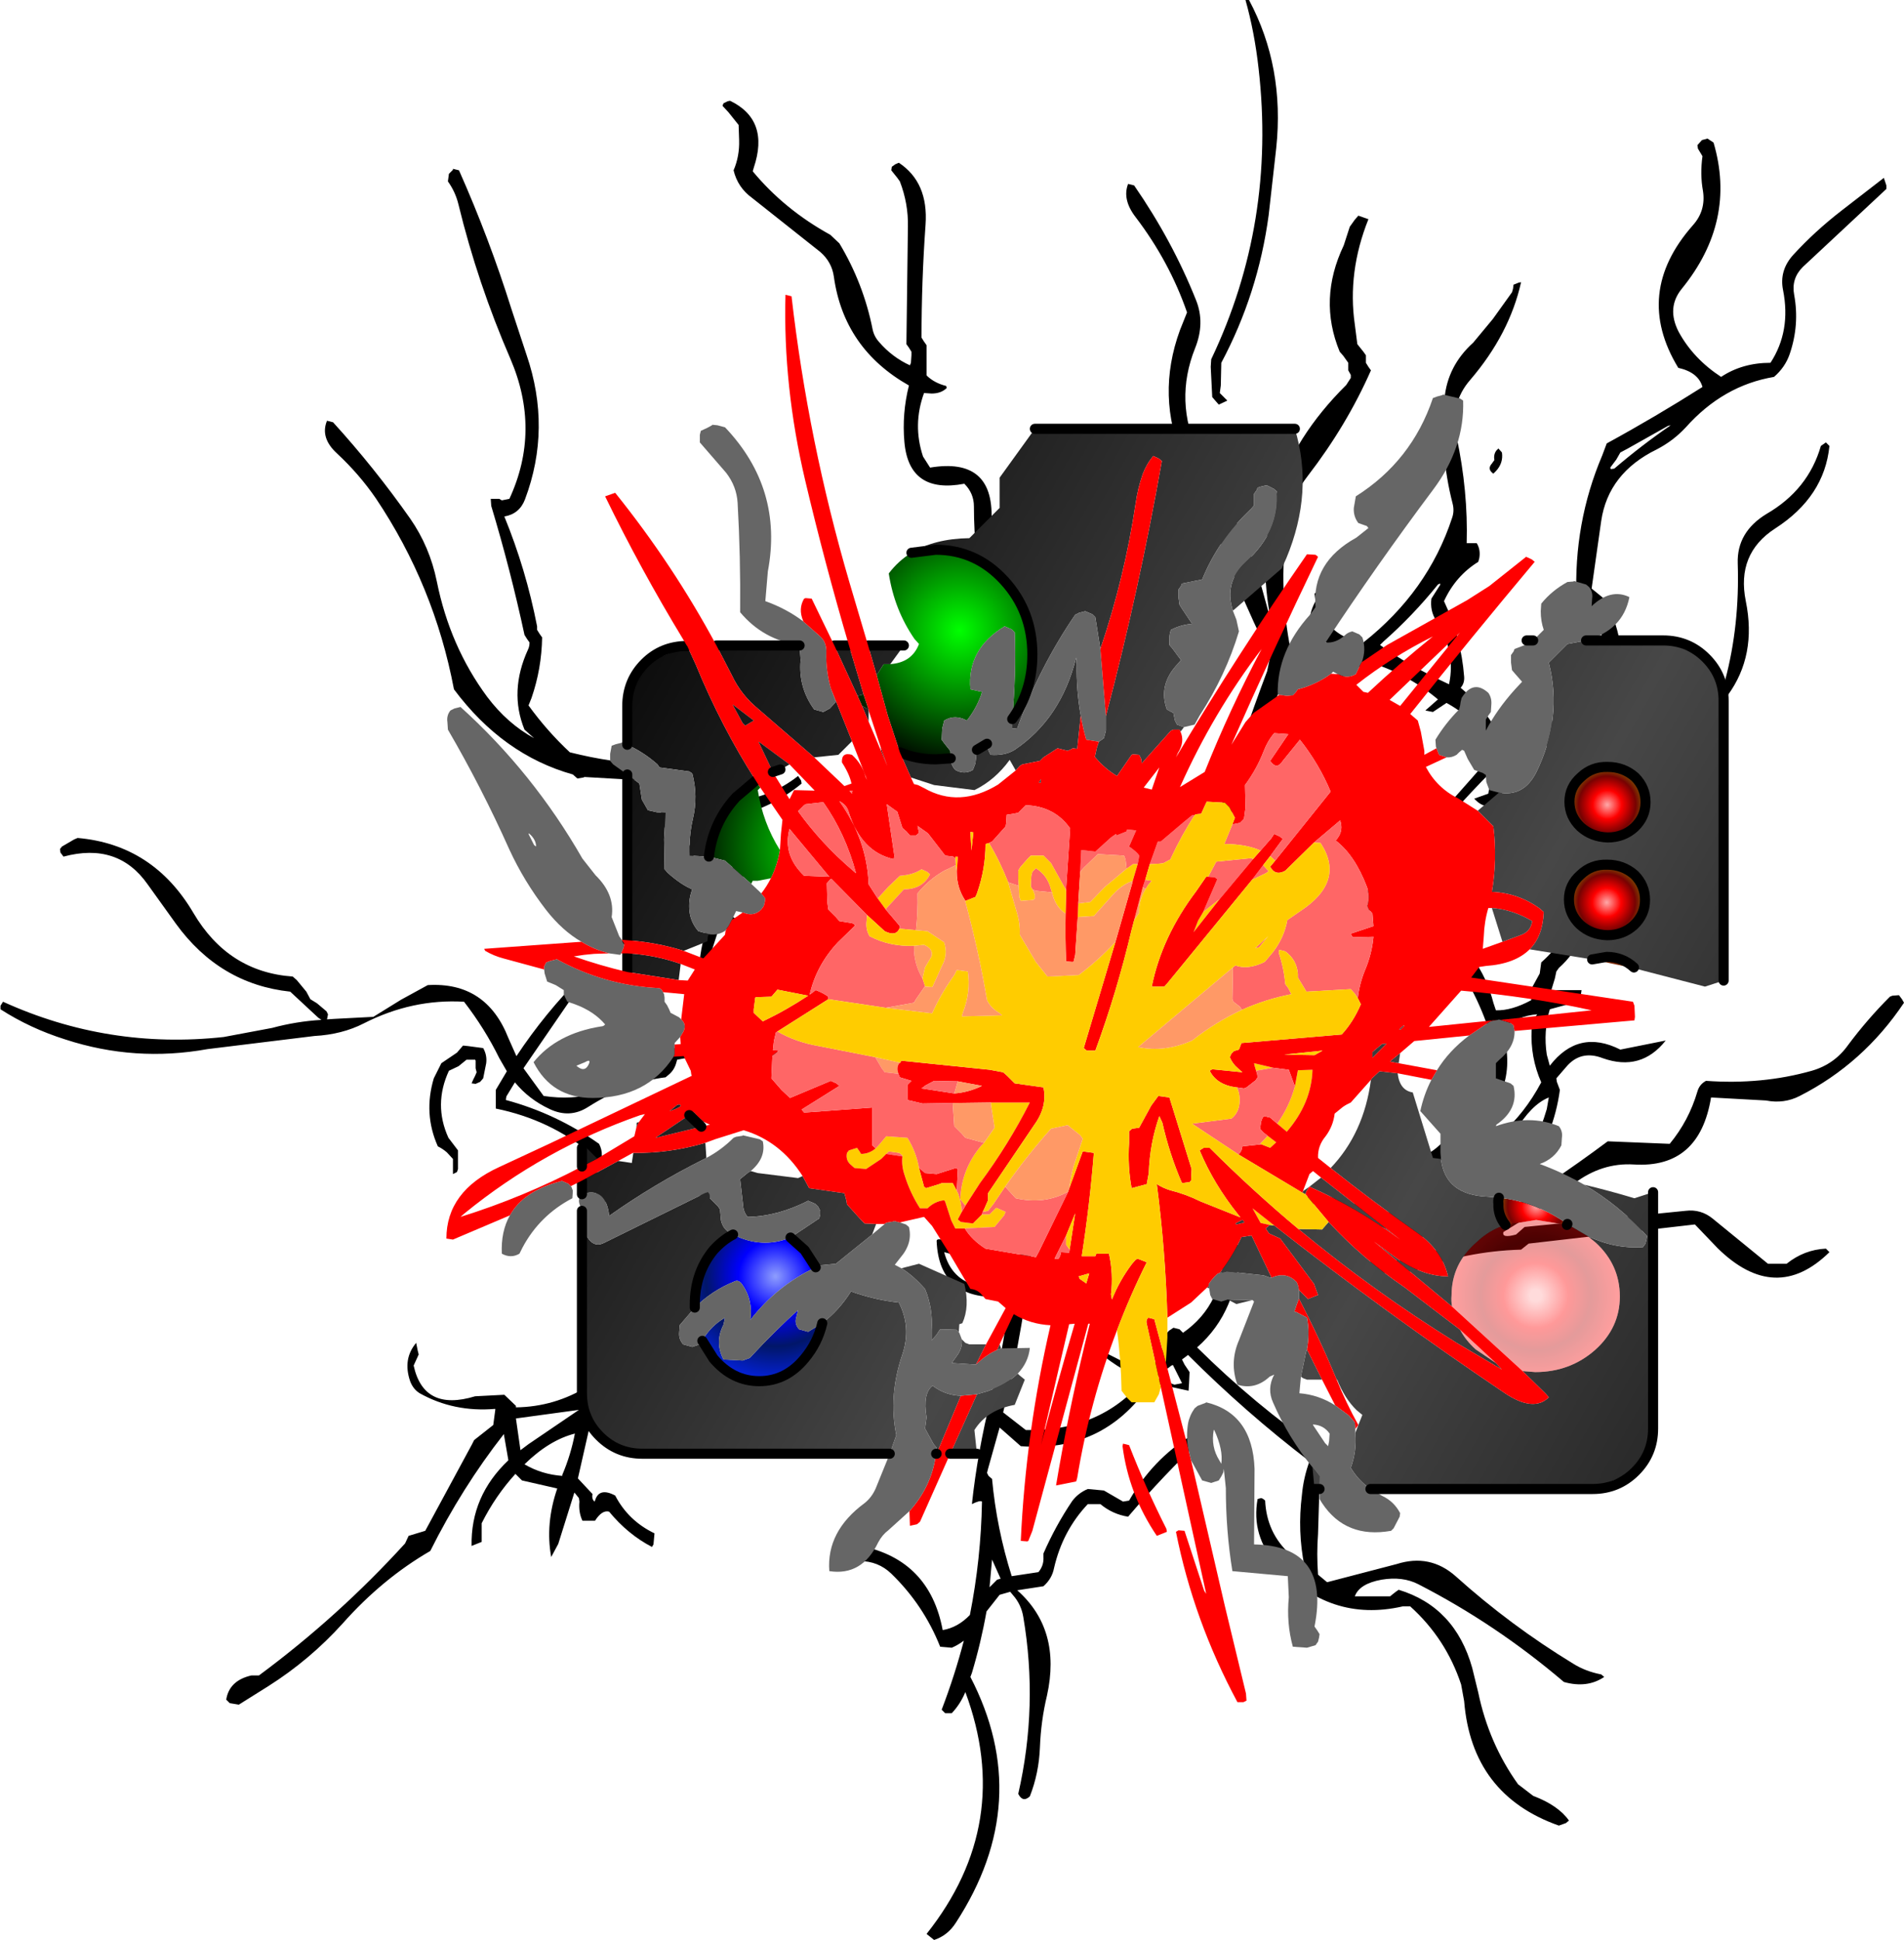 <?xml version="1.0" encoding="UTF-8" standalone="no"?>
<svg xmlns:xlink="http://www.w3.org/1999/xlink" height="192.5px" width="188.95px" xmlns="http://www.w3.org/2000/svg">
  <g transform="matrix(1.0, 0.0, 0.0, 1.0, 101.2, 101.4)">
    <path d="M22.75 -101.4 Q26.3 -94.75 25.45 -86.7 L24.7 -80.05 Q23.65 -72.25 20.0 -65.4 L19.95 -63.15 19.85 -62.4 20.6 -61.65 19.75 -61.25 19.4 -61.65 19.1 -62.0 18.95 -65.0 19.0 -65.75 Q25.45 -79.3 23.7 -94.6 23.3 -98.2 22.4 -101.4 L22.75 -101.4 M68.25 -87.65 L68.85 -87.25 Q71.15 -79.45 65.7 -72.75 64.15 -70.85 65.4 -68.45 66.85 -65.8 69.6 -64.0 71.7 -65.4 74.5 -65.4 76.55 -68.55 75.75 -72.6 75.35 -74.55 76.75 -76.1 78.9 -78.45 81.55 -80.5 L85.75 -83.75 86.0 -83.0 86.0 -82.65 77.7 -74.9 Q76.55 -73.75 76.85 -72.15 77.4 -69.15 76.4 -66.25 75.95 -64.95 74.85 -64.0 69.8 -63.15 66.1 -59.0 64.85 -57.65 63.2 -56.8 58.4 -54.45 57.7 -49.7 L56.75 -43.0 58.1 -41.9 Q59.35 -39.5 59.65 -37.0 L59.6 -36.65 Q57.65 -32.85 54.85 -29.5 58.35 -29.1 62.95 -31.1 L70.0 -33.9 Q71.45 -39.35 71.25 -45.5 71.15 -48.6 74.1 -50.4 78.25 -52.8 79.5 -57.15 L80.0 -57.5 80.35 -57.15 Q79.85 -52.1 74.95 -48.95 71.1 -46.45 72.05 -41.75 73.15 -36.35 70.25 -32.4 67.55 -31.85 65.25 -30.4 59.35 -28.05 53.25 -27.9 50.3 -26.45 48.5 -23.75 L48.25 -23.05 48.0 -22.75 47.9 -22.9 47.85 -22.65 47.6 -21.9 Q46.35 -20.8 45.1 -22.15 L46.5 -22.65 46.85 -24.9 Q42.6 -20.6 38.75 -15.8 L35.0 -11.15 Q34.1 -10.75 33.0 -10.65 L32.5 -10.9 Q39.7 -18.2 46.7 -26.3 46.1 -29.6 42.35 -31.65 L41.0 -30.75 40.25 -30.9 41.5 -32.0 Q38.4 -34.6 34.5 -35.75 32.9 -34.65 31.25 -33.9 L32.75 -36.15 Q30.75 -37.4 28.75 -38.75 28.6 -40.1 29.15 -41.35 L29.35 -41.75 29.25 -42.5 30.25 -43.15 31.1 -42.65 30.25 -40.0 Q31.5 -38.05 34.1 -37.65 40.5 -42.7 42.9 -50.0 43.15 -50.7 42.95 -51.45 41.65 -56.5 42.15 -61.85 42.45 -65.1 45.0 -67.4 L46.95 -69.75 48.85 -72.4 48.95 -72.75 49.0 -73.15 49.5 -73.35 49.75 -73.4 Q48.6 -68.25 44.7 -63.7 42.65 -61.35 43.35 -58.05 44.5 -52.65 44.35 -47.5 L45.35 -47.5 Q45.75 -46.85 45.6 -46.0 L45.5 -45.65 Q43.25 -44.25 42.1 -41.75 43.8 -38.15 44.1 -34.25 44.15 -33.6 43.75 -33.15 46.3 -31.05 47.95 -27.8 L49.05 -29.1 Q50.25 -30.55 52.0 -29.75 L53.5 -29.9 Q56.55 -33.15 58.1 -37.4 L57.0 -40.4 56.85 -40.75 55.25 -42.0 Q54.95 -49.5 57.8 -56.2 L58.25 -57.4 Q63.1 -60.05 67.75 -63.0 67.35 -64.45 65.35 -64.9 60.85 -72.3 66.8 -79.05 68.1 -80.5 67.8 -82.45 67.5 -84.1 67.75 -85.9 L67.3 -86.65 67.25 -87.0 67.7 -87.5 68.25 -87.65 M47.85 -56.5 Q48.0 -55.45 47.25 -54.65 L47.0 -54.4 Q46.35 -54.85 46.85 -55.4 L47.1 -55.75 Q47.0 -56.3 47.3 -56.7 L47.5 -56.9 47.85 -56.5 M58.65 -54.85 L59.0 -54.9 Q61.75 -57.25 64.6 -59.2 L64.35 -59.15 60.35 -56.9 59.6 -56.5 59.2 -55.8 58.6 -55.0 58.65 -54.85 M34.6 -79.65 Q32.5 -74.4 33.25 -69.2 L33.5 -67.25 34.1 -66.5 34.35 -66.15 34.35 -65.75 34.35 -65.4 34.6 -65.0 34.85 -64.65 Q32.45 -59.2 28.6 -54.2 27.0 -52.15 26.6 -49.65 25.65 -43.7 26.75 -37.6 26.95 -36.65 26.75 -35.75 L27.25 -34.95 27.25 -34.75 27.1 -34.65 26.35 -34.4 21.45 -21.7 20.75 -20.15 Q20.35 -20.3 20.05 -20.6 L19.85 -20.9 Q21.95 -27.9 24.55 -34.8 L24.85 -36.25 Q21.45 -43.15 18.9 -50.35 L17.5 -53.6 17.1 -54.65 16.5 -55.4 16.25 -55.75 Q13.5 -62.1 15.9 -68.65 L16.6 -70.4 Q14.85 -75.45 11.5 -79.85 10.15 -81.6 10.75 -83.15 L11.35 -83.0 Q15.15 -77.5 17.5 -71.6 18.4 -69.35 17.4 -66.85 15.3 -61.6 17.75 -56.4 18.75 -55.7 18.75 -54.5 L18.75 -54.15 Q22.45 -48.9 24.15 -42.6 L25.0 -39.5 Q22.1 -53.0 32.4 -63.2 L32.85 -63.9 32.85 -64.2 32.6 -64.65 32.6 -65.0 32.6 -65.4 32.1 -66.1 31.75 -66.5 Q29.6 -71.7 32.15 -77.05 L32.75 -78.9 33.25 -79.6 33.6 -80.0 34.6 -79.65 M35.75 -37.4 Q38.5 -35.4 42.6 -33.5 43.3 -36.8 41.3 -39.85 40.7 -40.8 40.85 -42.0 L41.55 -43.1 Q41.95 -43.65 41.5 -43.4 39.0 -40.3 36.1 -37.75 L35.75 -37.4 M48.1 -25.05 Q49.3 -26.95 51.25 -28.15 L50.75 -28.75 48.2 -26.3 48.1 -25.05 M41.75 -7.9 L41.8 -8.2 42.1 -8.65 42.75 -8.65 Q45.95 -6.0 47.0 -1.9 L47.25 -1.15 Q48.8 -1.1 50.75 -2.15 L50.8 -2.5 50.75 -2.9 50.75 -3.25 51.6 -4.8 51.75 -5.9 Q53.05 -7.05 54.0 -8.5 L54.25 -8.9 54.25 -9.25 54.25 -10.0 54.25 -10.4 53.5 -11.15 53.0 -11.9 53.1 -12.15 53.5 -12.35 53.75 -12.4 54.7 -12.05 55.35 -11.75 Q55.95 -10.75 55.6 -9.55 55.45 -8.95 55.75 -8.4 54.95 -6.65 53.5 -5.35 L53.25 -5.0 53.1 -4.3 52.75 -3.15 55.75 -3.15 55.7 -2.8 55.35 -2.0 52.6 -1.25 Q51.95 0.95 52.3 3.25 L52.6 4.35 Q55.45 0.65 59.6 2.75 L64.1 1.85 Q61.65 4.95 57.85 3.6 55.65 2.75 54.2 4.5 L53.25 5.6 53.3 5.95 53.6 6.75 Q53.0 11.2 50.35 15.0 L49.35 16.1 46.5 16.6 Q46.8 15.3 49.1 15.35 51.25 12.25 52.3 8.65 L52.5 7.5 Q50.75 8.2 49.15 10.9 48.25 12.3 46.85 13.35 45.5 14.35 44.0 15.0 L42.1 14.35 Q48.45 12.2 51.75 6.0 50.65 3.5 50.8 0.75 50.85 -0.1 51.35 -0.75 49.35 -0.6 47.85 0.75 49.8 6.8 44.55 11.2 43.0 12.5 41.6 13.95 39.1 16.5 35.6 16.0 L33.75 14.85 39.5 13.5 Q40.5 13.2 41.35 12.5 46.2 8.45 46.7 2.95 46.85 1.45 46.25 -0.05 44.65 -4.35 41.75 -7.9 M87.55 -2.25 L87.75 -1.9 Q83.7 4.15 77.4 7.35 75.85 8.15 74.05 7.8 L68.6 7.5 Q67.45 14.55 60.95 14.15 57.75 13.95 55.0 16.05 51.65 18.65 48.0 20.85 47.8 21.5 49.25 21.1 L50.1 20.35 66.05 18.75 Q67.6 18.55 68.8 19.55 L74.25 24.0 76.1 24.0 Q77.85 22.6 80.0 22.5 L80.35 22.85 Q75.0 28.1 69.25 22.45 L67.0 20.1 50.5 22.0 49.75 22.6 Q44.25 22.75 39.15 24.75 L35.1 25.0 34.5 24.25 35.0 23.5 Q39.15 24.3 42.75 21.85 35.2 20.6 28.6 17.85 28.3 17.1 29.25 16.85 36.75 19.35 44.8 20.25 45.65 20.35 46.55 19.8 52.65 16.1 58.35 11.85 L64.5 12.1 Q66.4 9.8 67.25 6.9 67.45 6.2 68.1 5.85 73.65 6.25 78.6 4.85 80.85 4.2 82.2 2.3 84.1 -0.25 86.35 -2.5 L86.6 -2.6 87.25 -2.65 87.55 -2.25 M21.1 20.85 L21.5 22.0 21.75 22.35 Q21.75 28.65 17.6 32.3 23.3 37.95 29.85 42.5 L29.6 50.8 Q29.45 52.8 29.6 54.85 L30.5 55.6 37.4 53.8 Q40.7 52.75 43.25 55.0 48.7 59.9 54.95 63.7 56.15 64.45 57.7 64.75 L58.0 65.0 Q56.3 66.15 54.0 65.5 47.25 59.75 39.55 55.8 38.0 55.0 35.9 55.35 33.7 55.75 33.25 57.0 L36.75 57.0 37.25 56.6 37.6 56.35 Q43.2 58.05 44.9 64.1 L45.5 66.55 Q46.55 71.6 49.45 75.65 L50.95 76.8 Q53.45 77.75 54.5 79.25 L54.2 79.5 53.5 79.75 Q44.85 76.7 44.1 67.4 L43.8 65.75 Q42.3 61.2 38.75 58.0 L38.0 58.0 Q30.75 59.65 25.5 53.85 22.95 51.0 23.6 47.35 L23.95 47.25 Q24.15 47.3 24.35 47.5 24.5 50.7 26.8 52.8 L28.25 54.0 Q27.55 50.55 28.0 46.95 28.15 45.25 28.75 43.6 22.4 38.75 16.7 33.05 L16.1 33.5 16.35 34.0 16.85 34.75 16.8 35.85 16.75 36.6 13.1 35.8 12.8 36.15 Q8.2 42.75 0.1 42.1 L-2.0 40.25 -3.15 44.35 -3.25 44.75 -3.1 45.05 -2.75 45.35 Q-2.3 50.25 -0.8 55.0 L1.85 54.6 Q2.4 53.95 2.35 53.1 L2.35 52.75 Q3.55 50.0 5.2 47.55 5.8 46.75 6.75 46.35 L8.35 46.5 10.25 47.6 10.85 47.5 Q13.2 43.4 16.95 41.1 L17.25 40.85 17.8 41.1 18.1 41.35 Q14.25 45.0 10.75 49.1 9.2 48.85 8.0 47.85 L6.75 47.85 Q4.25 50.5 3.4 54.2 3.2 55.25 2.35 56.0 L-0.25 56.4 Q4.15 60.3 2.7 66.85 2.1 69.35 2.0 72.0 1.9 74.55 1.0 76.85 0.3 77.5 -0.15 76.6 1.85 67.85 0.35 59.05 0.15 57.8 -0.7 56.85 L-0.95 56.55 -2.0 56.85 -3.3 58.5 Q-3.85 61.6 -4.75 64.6 L-4.9 65.0 Q1.5 77.35 -6.35 89.4 -7.15 90.65 -8.5 91.1 L-9.25 90.5 Q-0.55 79.55 -5.4 66.5 -5.9 67.7 -6.75 68.6 L-7.4 68.6 -7.75 68.25 Q-6.45 64.85 -5.55 61.4 -6.15 61.85 -6.75 62.1 L-7.9 62.0 Q-9.55 57.85 -12.75 54.75 -14.05 53.5 -15.9 53.5 L-16.9 52.35 -16.9 51.6 -16.9 51.25 -17.3 50.1 -17.25 49.75 Q-16.15 49.95 -16.15 51.25 L-16.15 51.6 -15.75 52.0 Q-8.95 53.4 -7.65 60.35 -6.15 60.1 -4.95 58.85 -3.85 53.3 -3.75 47.6 -3.95 47.45 -4.75 47.85 -4.2 42.7 -2.85 37.25 -1.7 32.85 -1.15 28.35 -0.6 24.0 1.1 20.35 L1.25 20.75 1.35 21.1 Q0.5 30.05 -1.65 38.75 L0.6 40.5 Q8.0 40.65 12.3 35.5 9.55 34.35 7.25 32.25 7.65 31.35 9.1 31.35 L7.85 32.5 12.7 34.95 14.2 32.5 14.55 32.05 14.5 31.0 14.8 30.65 15.25 30.35 15.85 30.5 16.2 30.85 Q20.3 28.0 20.25 22.35 L20.75 21.6 20.85 21.0 21.0 20.9 21.1 20.85 M13.5 35.3 L15.35 36.0 16.1 35.85 15.2 34.05 15.05 34.1 13.5 35.3 M-95.2 -16.8 L-95.25 -17.15 -95.05 -17.4 -93.85 -18.1 -93.5 -18.25 Q-86.0 -17.6 -82.0 -10.8 -78.55 -4.95 -72.15 -4.5 L-71.75 -4.15 -70.8 -3.0 -70.4 -2.25 -69.75 -1.85 -68.8 -1.05 -68.65 -0.75 -68.75 -0.25 -68.0 -0.3 -64.15 -0.5 -61.4 -2.2 -58.75 -3.65 Q-52.95 -4.0 -50.75 1.6 L-49.95 3.4 Q-47.1 -0.9 -43.5 -4.5 L-43.0 -4.6 -42.9 -4.65 -49.25 4.6 -47.25 7.35 Q-41.65 8.2 -37.1 4.5 -36.25 3.8 -35.0 3.6 L-34.95 3.3 -34.65 2.85 -34.4 2.6 -20.4 3.1 -20.65 3.45 -21.0 3.7 -21.4 3.85 Q-27.6 2.5 -34.0 3.75 L-34.1 4.1 Q-34.3 4.8 -34.85 5.25 L-35.15 5.5 Q-38.9 5.95 -42.85 8.45 -44.65 9.6 -46.65 8.65 -48.7 7.7 -50.1 6.0 L-50.95 7.4 -51.0 7.75 Q-46.0 9.1 -41.75 12.1 -41.15 13.25 -41.85 14.45 L-42.0 15.1 -41.15 16.25 Q-40.7 18.5 -42.2 20.4 L-42.65 21.1 -43.15 21.25 Q-43.25 19.65 -42.25 17.95 L-42.0 17.25 Q-42.1 16.5 -43.0 16.1 L-43.0 14.6 -43.0 13.85 -42.75 13.5 -42.5 13.1 Q-46.6 9.7 -52.0 8.6 L-52.0 7.5 -52.0 6.75 -50.9 4.9 -51.65 3.6 Q-53.1 0.65 -55.15 -2.0 -60.3 -2.3 -65.1 0.15 -67.25 1.25 -70.0 1.4 L-80.6 2.7 Q-87.8 4.0 -94.7 1.75 -98.2 0.65 -101.15 -1.25 L-101.15 -1.6 -100.9 -2.0 Q-90.45 2.75 -79.0 1.5 L-74.2 0.6 Q-71.8 -0.05 -69.3 -0.2 L-69.6 -0.4 -72.4 -3.0 Q-79.4 -3.75 -83.75 -9.75 L-86.55 -13.65 Q-89.5 -17.85 -94.9 -16.4 L-95.2 -16.8 M-9.35 -79.1 Q-9.75 -73.5 -9.75 -67.9 L-9.5 -67.5 -9.25 -67.15 -9.25 -65.65 -9.25 -64.15 Q-8.5 -63.4 -7.3 -63.1 L-7.25 -62.9 Q-7.8 -62.35 -8.75 -62.35 L-9.5 -62.4 Q-10.65 -59.25 -9.6 -56.1 L-8.9 -55.0 Q-2.6 -56.05 -2.8 -49.9 -2.9 -45.4 -2.0 -41.25 L-2.15 -41.1 -3.15 -41.0 -3.5 -41.4 Q-4.55 -46.2 -4.55 -51.15 -4.55 -52.45 -5.5 -53.4 -11.0 -52.35 -11.45 -57.55 -11.7 -60.35 -11.0 -63.15 -17.45 -66.8 -18.45 -73.95 -18.65 -75.4 -19.8 -76.4 L-26.55 -81.75 Q-28.0 -82.8 -28.4 -84.5 -27.8 -85.9 -27.85 -87.5 L-27.9 -89.0 -28.9 -90.25 -29.5 -90.9 -29.4 -91.15 -29.0 -91.35 -28.75 -91.4 Q-24.8 -89.5 -26.4 -84.75 L-26.5 -84.4 Q-23.35 -80.6 -18.8 -78.1 L-17.9 -77.25 Q-15.5 -73.25 -14.6 -68.7 -14.45 -68.0 -13.95 -67.45 -12.65 -65.95 -10.9 -65.15 L-10.8 -65.4 -10.75 -66.15 -10.75 -66.5 -11.0 -66.9 -11.25 -67.25 -11.1 -78.9 Q-11.05 -81.2 -11.9 -83.4 L-12.15 -83.75 -12.75 -84.5 -12.7 -84.85 -12.35 -85.1 -12.0 -85.25 Q-9.05 -83.3 -9.35 -79.1 M-56.25 -84.65 L-55.65 -84.5 Q-52.65 -77.75 -50.45 -70.75 L-48.95 -66.2 Q-46.45 -58.9 -49.1 -51.85 -49.65 -50.4 -51.15 -50.15 -49.0 -44.9 -47.9 -39.25 L-47.9 -38.9 -47.65 -38.5 -47.4 -38.15 Q-47.45 -35.05 -48.45 -32.15 L-48.75 -31.4 Q-46.9 -28.85 -44.65 -26.75 -40.5 -25.7 -36.15 -25.5 L-35.0 -24.4 -34.5 -21.75 -34.4 -20.65 Q-32.8 -18.2 -32.05 -15.4 -31.8 -14.5 -31.0 -13.9 L-30.9 -13.15 -30.9 -12.4 -30.05 -11.75 -28.65 -13.65 Q-28.2 -16.05 -29.1 -18.3 -29.9 -20.35 -28.4 -21.9 -24.8 -22.2 -22.0 -24.4 L-21.7 -23.95 -21.65 -23.65 Q-24.55 -21.25 -28.25 -20.4 -28.7 -19.55 -28.5 -18.5 L-28.4 -17.75 Q-27.3 -16.65 -27.35 -15.1 L-27.65 -13.25 -29.15 -11.0 Q-25.5 -8.0 -22.4 -4.5 -22.55 -4.2 -22.85 -4.05 L-23.5 -4.0 -29.7 -9.75 -29.75 -9.6 -30.75 -6.5 -31.75 -6.15 Q-31.55 -8.1 -30.7 -10.4 L-30.6 -10.6 -32.15 -11.9 -32.15 -12.65 -32.15 -13.0 Q-33.9 -15.5 -34.9 -18.55 L-35.65 -20.15 Q-35.45 -21.55 -35.9 -22.85 L-36.25 -23.9 -43.2 -24.3 -43.3 -24.25 -43.9 -24.15 -44.35 -24.55 Q-51.3 -26.5 -56.15 -33.0 -58.1 -43.3 -63.9 -51.95 -65.55 -54.35 -67.75 -56.4 -69.45 -57.95 -68.75 -59.65 L-68.15 -59.5 Q-64.05 -55.0 -60.5 -49.95 -58.55 -47.15 -57.85 -43.7 -56.55 -37.25 -52.85 -32.25 -50.85 -29.6 -48.2 -28.15 L-49.15 -29.0 Q-50.7 -32.8 -48.8 -36.95 -48.65 -37.25 -48.65 -37.65 L-48.9 -38.0 -49.15 -38.4 Q-50.55 -44.9 -52.45 -51.2 L-52.5 -51.9 -51.65 -51.9 -51.4 -51.75 -50.65 -51.9 Q-47.5 -58.7 -50.55 -65.8 -53.8 -73.3 -55.7 -81.1 -56.0 -82.35 -56.75 -83.4 L-56.65 -84.15 -56.25 -84.55 -56.25 -84.65 M-7.5 22.85 Q-6.8 25.55 -4.2 26.2 L-1.9 26.5 -3.75 25.85 Q-4.3 24.4 -5.65 23.35 L-7.5 22.85 M-3.75 23.6 L-3.15 24.75 -3.0 25.35 Q-2.05 25.35 -1.5 26.1 L-1.35 26.5 -1.25 27.25 Q-8.0 27.85 -8.25 21.75 -8.25 21.5 -7.75 21.6 L-7.15 22.0 -6.75 22.35 -5.5 22.6 Q-4.8 23.4 -3.75 23.6 M-29.65 15.5 L-37.5 29.35 Q-37.25 30.2 -36.5 30.75 L-36.4 30.85 Q-34.85 31.25 -33.65 32.25 -35.9 36.25 -40.7 38.4 L-42.5 39.35 -43.85 45.3 -42.4 46.85 Q-42.5 47.35 -42.2 47.6 L-42.15 47.5 Q-41.75 46.15 -40.15 47.0 -38.85 49.5 -36.25 50.75 L-36.35 51.85 -36.5 52.1 Q-38.9 50.85 -40.75 48.6 -41.45 48.4 -42.15 49.5 L-43.4 49.5 Q-43.8 48.65 -43.7 47.6 L-43.75 47.25 -44.2 46.7 -45.8 51.8 -46.5 53.1 Q-47.1 49.8 -45.9 46.3 L-49.4 45.5 -50.05 44.85 Q-52.05 47.05 -53.4 49.75 L-53.4 51.25 -53.4 51.6 -54.4 52.0 Q-54.5 47.05 -50.75 43.5 L-51.2 40.9 Q-55.35 46.2 -58.5 52.5 -63.25 55.25 -67.2 59.7 -70.45 63.3 -74.55 65.9 L-77.5 67.75 -78.4 67.6 -78.75 67.25 Q-78.45 65.35 -76.25 64.85 L-75.9 64.85 -75.5 64.85 Q-67.6 59.0 -61.0 51.75 L-60.65 51.0 -59.0 50.5 -54.35 41.9 -54.15 41.5 -52.25 40.0 -52.05 38.5 -52.05 38.4 Q-56.15 38.75 -59.55 36.85 -60.2 36.45 -60.5 35.65 -61.25 33.45 -59.9 31.85 L-59.75 32.6 -59.65 33.0 -60.15 34.1 Q-59.15 38.7 -54.05 37.15 L-51.15 37.0 -50.0 38.1 -50.0 38.25 Q-46.15 38.2 -42.85 36.15 L-40.75 36.1 Q-41.05 36.85 -39.0 36.1 -35.75 35.0 -35.25 32.5 -35.85 31.75 -36.9 31.85 -38.5 30.75 -38.5 28.85 L-30.1 14.45 -29.9 14.35 -29.75 15.1 -29.65 15.5 M-53.25 2.6 Q-52.85 3.3 -52.95 4.1 L-53.25 5.6 -53.55 5.95 -54.0 6.15 -54.4 6.1 -54.25 5.75 -54.05 5.35 -53.9 5.0 -54.0 4.6 -54.0 4.25 -54.0 3.85 -54.05 3.75 -54.9 3.75 -55.7 4.4 -56.65 4.85 Q-58.2 8.2 -56.7 11.5 L-55.75 12.75 -55.75 13.1 -55.75 13.5 -55.75 14.6 -55.85 14.9 -56.25 15.1 -56.25 14.75 -56.25 14.35 -56.25 13.6 -56.85 12.95 Q-57.25 12.6 -57.75 12.35 -59.2 9.1 -58.15 5.6 L-57.4 4.1 -55.85 3.05 -55.25 2.35 -54.75 2.4 -53.25 2.6 M-48.75 41.9 L-43.75 38.5 -50.0 39.35 -49.55 42.5 -48.75 41.9 M-45.4 44.95 Q-44.55 42.95 -44.15 40.85 -46.7 41.5 -49.15 43.9 -47.45 44.9 -45.4 45.05 L-45.4 44.95 M-1.9 55.25 L-2.75 53.35 -3.0 56.1 -2.25 55.35 -1.9 55.25" fill="#000000" fill-rule="evenodd" stroke="none"/>
    <path d="M-18.75 -33.1 L-16.65 -27.85 -18.0 -26.5 -20.4 -26.25 -25.95 -31.05 Q-27.65 -32.45 -28.55 -34.35 L-30.1 -37.35 -21.85 -37.35 -21.75 -35.9 Q-22.0 -33.2 -20.4 -31.0 L-19.5 -30.75 -18.85 -31.1 -18.25 -31.75 -18.75 -33.1 M-38.95 -27.5 L-38.95 -31.35 Q-38.95 -33.85 -37.2 -35.6 L-33.0 -37.3 -32.15 -35.45 Q-29.65 -29.35 -26.2 -23.95 L-28.15 -22.3 Q-30.45 -19.8 -30.85 -16.4 L-32.75 -16.5 Q-32.85 -18.35 -32.45 -20.1 -31.9 -22.4 -32.5 -24.65 L-32.8 -24.85 -35.75 -25.25 -35.95 -25.55 Q-37.3 -26.75 -38.95 -27.5 M-30.85 -8.7 L-30.95 -8.5 -31.0 -8.0 Q-32.2 -7.5 -33.35 -7.05 -36.05 -7.9 -38.95 -8.1 L-38.95 -24.55 -37.75 -23.65 -37.5 -22.05 -36.9 -21.0 -36.0 -20.8 -35.15 -20.75 -35.3 -18.15 -35.25 -15.15 -34.95 -14.8 Q-33.6 -13.6 -32.5 -13.15 -32.85 -12.25 -32.8 -11.25 -32.75 -10.0 -31.9 -9.0 L-31.0 -8.75 -30.85 -8.7 M-18.4 -37.35 L-16.95 -37.35 -15.5 -32.5 -16.1 -32.35 -18.4 -37.35 M-15.05 -37.35 L-11.5 -37.35 -12.85 -35.5 -13.0 -35.5 -13.5 -35.5 -14.2 -34.4 -15.05 -37.35 M-15.65 -31.35 L-15.0 -31.0 -15.0 -30.9 -15.0 -29.8 -15.65 -31.35 M-38.95 -6.8 Q-36.2 -6.65 -33.65 -5.75 L-33.85 -4.15 -38.95 -4.95 -38.95 -6.8" fill="url(#gradient0)" fill-rule="evenodd" stroke="none"/>
    <path d="M-26.2 -23.95 L-25.75 -23.25 -26.0 -23.0 Q-25.5 -19.75 -23.8 -17.05 -24.05 -15.55 -24.7 -14.25 L-26.0 -14.0 -26.5 -14.0 -26.65 -13.7 -29.25 -16.0 -30.85 -16.4 Q-30.45 -19.8 -28.15 -22.3 L-26.2 -23.95" fill="url(#gradient1)" fill-rule="evenodd" stroke="none"/>
    <path d="M-26.7 14.8 L-26.0 15.0 -22.0 15.5 -21.55 15.3 -20.9 16.5 -17.4 17.0 -17.2 17.75 -17.15 18.1 -15.75 19.65 -15.4 20.0 -14.25 20.05 -14.65 21.1 -18.25 24.0 -19.8 24.15 -20.25 24.35 -21.35 22.65 -22.75 21.4 -19.9 19.5 -19.8 19.1 -19.8 18.75 -20.0 18.35 -20.3 18.05 -21.0 17.75 Q-24.05 19.3 -27.0 19.35 -27.4 18.9 -27.45 18.25 L-27.75 15.6 -26.95 14.95 -26.7 14.8 M-11.75 24.45 L-10.0 24.0 -5.5 26.0 Q-4.95 28.25 -5.7 29.9 L-6.0 30.0 -6.05 30.8 -6.3 30.55 -7.9 30.5 -8.3 31.1 -8.75 31.6 -8.75 30.6 Q-8.6 28.45 -9.4 26.5 -10.65 25.1 -11.75 24.45 M-5.75 31.5 L-5.4 31.85 -5.0 32.0 -3.35 32.0 -4.35 34.0 -4.4 34.0 -6.75 33.85 -6.25 33.15 Q-5.65 32.35 -5.75 31.5 M-2.25 32.55 L-2.0 32.0 -1.85 32.4 -2.25 32.55 M-0.2 34.9 L-0.05 35.05 0.5 35.5 -0.5 38.0 Q-3.25 38.5 -4.5 40.5 L-4.25 42.85 -6.9 42.85 -4.25 36.95 -3.2 36.65 Q-1.25 35.95 -0.2 34.9 M-12.9 42.85 L-37.45 42.85 Q-39.95 42.85 -41.7 41.1 L-43.45 36.85 -43.45 18.75 Q-43.15 19.75 -43.25 20.85 L-42.75 21.6 Q-42.1 22.4 -41.2 21.9 L-31.25 17.0 -30.95 16.9 -30.8 17.1 -30.75 17.5 -29.95 18.3 -29.75 18.6 -29.65 19.7 Q-29.45 20.55 -28.8 20.9 L-28.45 21.1 Q-29.5 21.65 -30.4 22.65 -32.25 24.9 -32.25 28.05 L-32.25 28.35 -33.75 30.1 -33.8 30.85 Q-33.85 31.5 -33.4 32.0 L-32.5 32.25 -31.75 32.0 -31.5 31.65 -30.4 33.4 Q-28.5 35.65 -25.85 35.65 -23.2 35.65 -21.35 33.4 -20.05 31.85 -19.6 29.9 -17.95 28.65 -16.75 26.75 -14.35 27.6 -12.0 27.85 -10.75 30.3 -11.65 33.0 -13.05 37.1 -12.25 41.0 L-12.9 42.85 M-43.45 17.1 L-43.45 15.75 -39.85 13.8 -38.5 14.0 -38.35 13.0 Q-34.75 13.05 -31.2 12.0 L-31.1 13.5 -31.4 13.65 Q-36.3 16.1 -40.75 19.25 L-40.8 18.85 Q-41.25 16.35 -43.45 17.1 M-8.3 42.85 L-8.25 42.25 -8.55 41.9 -9.4 40.35 -9.25 39.25 Q-9.65 36.85 -8.65 36.1 -7.4 37.05 -5.85 37.1 L-8.25 42.85 -8.3 42.85" fill="url(#gradient2)" fill-rule="evenodd" stroke="none"/>
    <path d="M-22.75 21.4 L-21.35 22.65 -20.25 24.35 Q-24.15 26.2 -26.75 29.6 -26.45 27.6 -27.55 26.05 -27.9 25.55 -28.3 25.75 -30.55 26.65 -32.25 28.35 L-32.25 28.05 Q-32.25 24.9 -30.4 22.65 -29.5 21.65 -28.45 21.1 -25.6 22.55 -22.75 21.4 M-31.5 31.65 L-31.5 31.6 Q-30.65 30.15 -29.25 29.35 L-29.4 30.05 Q-30.3 31.8 -29.4 33.5 L-27.5 33.6 -26.8 33.35 Q-24.15 30.5 -22.0 28.6 L-22.2 29.4 Q-22.35 30.0 -21.9 30.5 L-21.0 30.75 -19.6 29.9 Q-20.05 31.85 -21.35 33.4 -23.2 35.65 -25.85 35.65 -28.5 35.65 -30.4 33.4 L-31.5 31.65" fill="url(#gradient3)" fill-rule="evenodd" stroke="none"/>
    <path d="M8.55 -30.35 Q11.85 -42.9 14.1 -55.65 L13.8 -55.9 13.25 -56.15 Q12.6 -55.4 12.2 -54.35 11.7 -52.9 11.5 -51.45 10.4 -44.1 8.0 -37.0 L7.5 -40.15 7.2 -40.45 6.5 -40.75 5.9 -40.6 5.5 -40.4 Q1.95 -35.2 -0.25 -29.15 L-0.75 -29.1 -0.75 -29.25 -0.75 -30.0 -0.75 -30.05 Q1.25 -32.8 1.25 -36.45 1.25 -40.75 -1.55 -43.8 -4.35 -46.85 -8.35 -46.85 L-10.75 -46.55 Q-8.45 -47.95 -5.0 -48.0 L-2.0 -51.0 -2.0 -54.0 1.5 -58.85 27.3 -58.85 Q29.2 -52.6 26.45 -46.0 L26.0 -45.0 21.15 -40.8 Q20.25 -43.65 22.45 -45.65 25.85 -48.75 25.5 -52.65 L25.2 -52.9 24.5 -53.25 23.85 -53.1 23.6 -53.0 23.5 -52.75 23.25 -52.4 23.25 -51.65 23.25 -51.25 22.95 -50.9 Q19.7 -47.85 18.1 -43.9 L16.1 -43.5 16.0 -43.25 15.75 -42.9 15.75 -42.15 15.85 -41.4 16.1 -41.0 17.1 -39.5 Q15.95 -39.4 15.0 -38.9 14.85 -38.5 14.85 -38.1 L14.85 -37.4 15.15 -37.05 16.0 -35.9 15.7 -35.55 Q13.7 -33.45 14.6 -31.0 L15.25 -30.65 15.4 -29.9 15.6 -29.5 16.3 -29.25 15.95 -28.8 15.85 -29.0 15.25 -29.0 15.0 -28.9 12.1 -25.65 12.05 -26.1 11.85 -26.5 11.25 -26.55 11.1 -26.5 9.65 -24.4 Q8.4 -25.15 7.45 -26.3 L7.65 -27.2 7.85 -27.8 8.35 -28.15 8.55 -28.9 8.55 -30.35 M-3.25 -27.6 L-3.1 -26.9 -2.9 -26.5 Q-1.45 -26.4 -0.5 -27.0 4.1 -30.1 5.6 -36.15 L5.65 -35.5 Q5.6 -32.9 6.05 -30.4 L5.7 -27.1 5.25 -27.15 5.1 -27.05 4.75 -26.9 4.35 -27.0 3.75 -27.15 2.35 -26.25 2.0 -25.9 0.25 -25.55 0.0 -25.4 -0.4 -24.95 -1.0 -26.0 Q-2.45 -24.0 -4.5 -23.0 L-8.5 -23.5 -10.8 -24.25 -11.9 -26.75 Q-10.25 -26.05 -8.35 -26.05 L-6.85 -26.15 Q-6.85 -25.5 -6.4 -25.0 -5.5 -24.5 -4.65 -25.0 L-4.4 -25.65 -4.25 -27.0 -3.25 -27.6 M-13.8 -27.25 L-13.15 -25.4 -13.75 -26.85 -13.8 -27.25" fill="url(#gradient4)" fill-rule="evenodd" stroke="none"/>
    <path d="M-10.75 -46.55 L-8.35 -46.85 Q-4.35 -46.85 -1.55 -43.8 1.25 -40.75 1.25 -36.45 1.25 -32.8 -0.75 -30.05 -0.35 -34.45 -0.5 -38.65 L-0.8 -38.95 -1.5 -39.25 Q-5.25 -37.0 -4.9 -33.0 L-4.0 -32.8 -3.75 -32.75 -3.85 -32.4 Q-4.35 -31.05 -5.25 -29.9 -6.45 -30.55 -7.5 -29.9 L-7.7 -29.1 -7.75 -28.0 -7.5 -27.65 -6.9 -26.9 -6.85 -26.15 -8.35 -26.05 Q-10.25 -26.05 -11.9 -26.75 L-13.1 -30.4 -14.2 -34.4 -13.5 -35.5 -13.0 -35.5 -12.85 -35.5 Q-10.7 -35.65 -10.0 -37.5 L-10.45 -38.0 Q-12.45 -40.9 -13.0 -44.5 -12.05 -45.75 -10.75 -46.55 M-3.25 -27.6 L-4.25 -27.0 -4.25 -27.15 -3.75 -27.45 -3.25 -27.65 -3.25 -27.6 M-16.1 -32.35 L-15.5 -32.5 -15.0 -31.0 -15.65 -31.35 -16.1 -32.35" fill="url(#gradient5)" fill-rule="evenodd" stroke="none"/>
    <path d="M63.85 -37.85 L68.1 -36.1 Q69.85 -34.35 69.85 -31.85 L69.85 -4.1 68.0 -3.5 61.05 -5.3 60.95 -5.4 Q59.8 -6.45 58.25 -6.45 L56.8 -6.2 50.6 -7.2 Q51.9 -8.5 52.0 -10.9 L51.6 -11.25 Q49.45 -12.8 46.85 -12.9 47.4 -16.1 47.0 -19.4 L45.45 -20.95 47.55 -22.75 Q50.0 -22.3 51.25 -24.75 53.9 -30.15 52.5 -35.65 L54.35 -37.5 56.2 -37.85 63.85 -37.85 M50.4 -37.5 L50.3 -37.85 50.95 -37.85 50.4 -37.5 M55.65 -19.35 Q56.75 -18.35 58.35 -18.3 59.9 -18.3 61.0 -19.3 62.1 -20.35 62.1 -21.8 62.1 -23.25 61.05 -24.3 59.9 -25.3 58.35 -25.3 56.8 -25.35 55.7 -24.3 54.55 -23.3 54.55 -21.85 54.55 -20.4 55.65 -19.35 M58.3 -15.6 Q56.75 -15.65 55.65 -14.6 54.5 -13.6 54.5 -12.15 54.5 -10.7 55.6 -9.65 56.7 -8.65 58.3 -8.6 59.85 -8.6 60.95 -9.6 62.05 -10.65 62.05 -12.1 62.05 -13.55 61.0 -14.6 59.85 -15.6 58.3 -15.6" fill="url(#gradient6)" fill-rule="evenodd" stroke="none"/>
    <path d="M55.65 -19.35 Q54.55 -20.4 54.55 -21.85 54.55 -23.3 55.7 -24.3 56.8 -25.35 58.35 -25.3 59.9 -25.3 61.05 -24.3 62.1 -23.25 62.1 -21.8 62.1 -20.35 61.0 -19.3 59.9 -18.3 58.35 -18.3 56.75 -18.35 55.65 -19.35" fill="url(#gradient7)" fill-rule="evenodd" stroke="none"/>
    <path d="M58.3 -15.6 Q59.85 -15.6 61.0 -14.6 62.05 -13.55 62.05 -12.1 62.05 -10.65 60.95 -9.6 59.85 -8.6 58.3 -8.6 56.7 -8.65 55.6 -9.65 54.5 -10.7 54.5 -12.15 54.5 -13.6 55.65 -14.6 56.75 -15.65 58.3 -15.6" fill="url(#gradient8)" fill-rule="evenodd" stroke="none"/>
    <path d="M61.05 -5.3 L56.8 -6.2 58.25 -6.45 Q59.8 -6.45 60.95 -5.4 L61.05 -5.3" fill="url(#gradient9)" fill-rule="evenodd" stroke="none"/>
    <path d="M56.0 16.15 Q58.5 16.75 61.0 17.5 L62.85 16.9 62.85 40.35 Q62.85 42.85 61.1 44.6 L56.85 46.35 34.8 46.35 Q33.6 45.5 32.85 44.25 33.45 42.6 33.3 40.85 L33.3 40.8 33.6 40.0 34.0 39.0 33.45 38.55 Q32.25 37.4 31.5 35.5 L31.45 35.5 Q29.75 31.4 27.7 27.45 L27.7 26.6 28.6 27.5 29.6 27.1 29.2 26.0 25.85 21.5 24.75 21.0 24.4 20.5 24.8 20.15 25.25 20.2 Q36.35 28.9 48.15 36.85 51.0 38.75 52.5 37.25 L52.2 36.9 49.9 34.65 51.15 34.75 Q54.6 34.75 57.1 32.55 59.55 30.35 59.55 27.25 59.55 24.1 57.15 21.9 L56.35 21.25 Q59.05 22.55 61.85 22.35 L62.1 22.0 62.2 21.6 62.25 21.25 Q59.5 18.2 56.0 16.15 M29.75 46.35 L29.25 46.35 29.05 44.2 29.75 45.1 29.75 45.5 29.75 46.35 M23.1 27.6 L21.5 28.0 20.65 27.55 23.1 27.6 M18.8 26.45 L18.6 26.35 18.75 26.2 18.75 26.35 18.8 26.45 M19.85 24.9 Q21.1 23.3 22.0 21.35 L23.0 21.2 23.15 21.5 25.0 25.4 24.75 25.35 24.2 25.15 20.5 24.75 20.45 24.8 19.85 24.9 M42.9 28.25 L35.15 21.8 36.85 23.05 Q39.75 25.25 42.5 25.25 41.9 22.65 39.4 20.9 35.0 17.8 30.85 14.5 34.15 11.05 34.85 5.75 L34.95 5.6 35.7 4.9 37.5 5.1 Q37.7 6.8 39.0 7.0 L41.0 13.5 41.8 13.6 Q42.2 17.2 46.5 17.35 L47.55 17.45 Q47.45 17.7 47.5 18.05 47.45 19.2 48.2 20.15 46.6 20.65 45.35 21.85 42.85 24.0 42.85 27.15 42.8 27.7 42.9 28.25 M54.35 20.05 L54.45 20.1 54.9 20.4 54.3 20.15 54.35 20.05 M47.25 33.85 L47.85 34.5 43.35 31.85 Q35.05 26.7 27.65 20.55 L30.0 20.6 30.65 19.85 Q33.95 23.45 38.2 26.35 L43.7 30.55 Q44.25 31.6 45.25 32.5 L47.25 33.85 M36.75 3.95 L36.95 3.75 37.75 3.1 37.6 4.1 36.75 3.95 M28.75 16.35 L29.9 15.45 37.75 21.6 Q33.5 18.45 28.75 16.35 L28.45 16.8 28.35 17.1 28.05 16.95 28.1 16.8 28.75 16.35 M28.5 32.5 L30.0 35.5 28.5 35.5 28.1 35.35 27.9 35.2 28.4 32.8 28.5 32.5" fill="url(#gradient10)" fill-rule="evenodd" stroke="none"/>
    <path d="M47.55 17.45 Q51.1 17.8 54.35 20.05 L54.3 20.15 51.25 19.65 48.2 20.15 Q47.45 19.2 47.5 18.05 47.45 17.7 47.55 17.45" fill="url(#gradient11)" fill-rule="evenodd" stroke="none"/>
    <path d="M49.9 34.65 L42.9 28.25 Q42.8 27.7 42.85 27.15 42.85 24.0 45.35 21.85 46.6 20.65 48.2 20.15 L51.25 19.65 54.3 20.15 54.9 20.4 56.35 21.25 57.15 21.9 Q59.55 24.1 59.55 27.25 59.55 30.35 57.1 32.55 54.6 34.75 51.15 34.75 L49.9 34.65 M47.25 33.85 L45.25 32.5 Q44.25 31.6 43.7 30.55 L47.25 33.85" fill="url(#gradient12)" fill-rule="evenodd" stroke="none"/>
    <path d="M17.0 43.5 L20.35 57.95 22.45 66.65 22.5 67.35 22.2 67.5 21.6 67.5 Q17.25 59.4 15.5 50.6 L15.75 50.45 16.35 50.5 18.3 56.45 18.5 56.75 14.0 36.25 12.6 29.95 Q12.5 29.6 12.75 29.35 L13.35 29.5 14.5 33.8 16.7 42.25 17.0 43.5 M10.85 42.0 Q12.5 46.25 14.55 50.3 L14.6 50.6 13.6 51.0 Q10.8 46.85 10.2 42.1 L10.25 41.85 10.85 42.0 M27.7 27.45 Q29.75 31.4 31.45 35.5 32.4 37.85 33.6 40.0 L33.3 40.4 33.25 39.75 32.65 39.05 31.3 38.05 30.0 35.5 28.5 32.5 Q28.8 30.85 28.5 29.35 L27.45 28.8 27.25 28.75 27.45 28.15 27.7 27.45 M-10.0 14.5 L-9.8 14.65 -9.4 15.0 -8.25 15.1 -6.35 14.5 -6.15 14.6 -6.25 16.75 -6.65 16.0 -7.75 16.0 -8.0 16.1 -9.3 16.5 -9.5 16.35 -10.0 14.5 M-6.9 42.85 L-9.9 49.6 -10.2 49.85 -10.9 50.0 -10.95 48.55 Q-8.8 46.15 -8.35 43.1 L-8.25 42.85 -5.85 37.1 -4.25 36.95 -6.9 42.85" fill="#ff0000" fill-rule="evenodd" stroke="none"/>
    <path d="M17.35 -20.5 Q16.1 -18.6 15.0 -16.25 L15.0 -16.15 14.25 -15.75 13.85 -15.7 12.9 -15.65 13.7 -17.9 14.0 -17.9 16.3 -19.85 17.1 -20.5 17.35 -20.5 M10.6 -15.2 L10.5 -16.1 10.35 -16.5 7.75 -16.65 6.35 -15.3 6.0 -14.9 6.1 -17.05 6.15 -17.05 7.5 -16.9 9.05 -18.3 9.55 -18.65 9.6 -18.5 10.6 -18.9 10.65 -19.1 11.55 -19.0 10.85 -17.4 Q11.65 -16.85 11.85 -16.5 L11.8 -16.15 11.7 -15.65 11.25 -15.65 10.6 -15.2 M11.2 -13.95 L11.2 -13.9 11.1 -13.95 11.2 -13.95 M12.5 -13.2 L12.2 -13.35 12.45 -14.1 13.1 -14.0 12.75 -13.6 12.5 -13.2 M18.2 -10.9 L19.6 -14.15 19.35 -14.35 18.7 -14.4 19.5 -15.9 23.0 -16.25 23.15 -16.15 19.85 -12.2 18.2 -10.9 M1.1 -13.4 L1.1 -13.75 1.15 -14.5 1.25 -14.9 1.6 -15.25 Q2.75 -14.55 3.1 -13.15 L3.2 -12.85 1.7 -13.0 1.3 -13.1 1.1 -13.4 M23.75 -7.4 L23.35 -7.3 24.65 -8.5 23.75 -7.4 M23.05 -14.1 L24.15 -15.55 24.7 -14.95 Q24.45 -14.75 24.2 -14.65 L23.05 -14.1 M-11.65 13.35 L-13.25 13.1 -13.0 12.85 -11.95 13.0 -11.65 13.25 -11.65 13.35" fill="#ff6666" fill-rule="evenodd" stroke="none"/>
    <path d="M12.2 -13.35 L12.5 -13.2 Q11.8 -12.1 11.85 -10.8 L11.35 -10.1 12.2 -13.35 M4.6 -12.95 L4.55 -13.15 4.6 -13.2 4.6 -12.95 M-7.25 -0.75 L-7.25 -0.7 -7.25 -0.75 M-9.5 -7.65 Q-8.55 -7.25 -8.75 -6.5 L-9.4 -5.4 -9.65 -4.3 Q-10.55 -5.8 -10.5 -7.55 L-9.5 -7.65 M-12.05 5.15 L-13.4 5.0 -13.7 4.6 -14.35 3.5 -11.85 4.05 -12.0 4.15 Q-12.25 4.6 -12.05 5.1 L-12.05 5.15" fill="#ff9966" fill-rule="evenodd" stroke="none"/>
    <path d="M10.6 -15.2 L11.25 -15.65 11.7 -15.65 11.2 -13.95 11.1 -13.95 Q10.0 -13.55 9.0 -12.35 L7.35 -10.5 5.75 -10.4 5.8 -11.75 7.0 -11.9 8.45 -13.4 10.6 -15.2 M18.2 -10.9 L19.85 -12.2 17.25 -8.9 17.7 -10.05 18.2 -10.9 M24.8 20.15 L23.9 19.95 23.1 18.5 25.25 20.2 24.8 20.15 M23.45 4.85 L23.3 4.35 23.25 4.1 25.15 4.55 23.45 4.85 M27.6 4.8 L29.05 4.75 Q28.95 8.05 26.5 10.9 L25.55 10.1 Q26.75 8.4 27.3 6.4 L27.6 4.8 M23.85 12.1 L24.6 11.3 25.45 11.95 24.85 12.5 23.95 12.15 23.85 12.1 M-9.2 -14.9 L-8.9 -14.65 Q-9.65 -13.15 -11.5 -13.15 L-13.25 -11.25 -13.3 -11.15 -14.1 -12.25 -13.05 -13.4 -11.9 -14.5 Q-10.55 -14.6 -9.75 -15.15 L-9.2 -14.9 M-6.15 -16.15 L-6.25 -14.85 -6.35 -15.55 -6.4 -16.2 -6.4 -16.4 -6.15 -16.4 -6.15 -16.15 M-3.55 12.0 L-2.5 10.5 -2.85 8.25 -2.85 8.0 1.0 8.0 Q-1.1 12.15 -3.95 16.0 L-5.4 18.25 -5.9 17.6 Q-5.8 14.6 -3.8 12.25 L-3.55 12.0 M-13.25 13.1 L-13.75 13.6 -15.25 14.6 -16.4 14.5 -16.8 14.15 Q-17.3 13.7 -17.15 13.0 L-16.95 12.75 -16.15 12.5 -15.9 12.85 -15.75 13.1 Q-14.95 13.1 -14.3 12.55 L-14.05 12.3 -13.25 11.35 -11.15 11.5 Q-10.3 12.85 -10.0 14.45 L-10.0 14.5 -9.5 16.35 -9.3 16.5 -8.0 16.1 -7.75 16.0 -6.65 16.0 -6.25 16.75 -6.1 17.05 Q-5.8 17.9 -5.75 18.85 L-6.15 19.6 -5.85 19.85 -4.65 20.0 -3.75 19.1 -3.0 19.1 -2.65 18.75 -2.4 18.5 -2.3 18.45 -1.4 18.85 -1.55 19.2 -2.5 20.35 -5.45 20.5 -6.4 20.5 -6.8 19.7 -7.4 17.85 -7.5 17.7 Q-8.45 17.8 -9.15 18.5 L-9.9 18.5 Q-10.9 16.95 -11.45 15.15 -11.75 14.25 -11.65 13.35 L-11.65 13.25 -11.95 13.0 -13.0 12.85 -13.25 13.1" fill="#ffcc00" fill-rule="evenodd" stroke="none"/>
    <path d="M41.4 -62.05 L41.95 -62.2 42.0 -62.25 43.7 -61.85 44.0 -61.65 Q44.15 -57.0 41.05 -52.85 35.4 -45.3 30.35 -37.65 31.35 -37.55 32.25 -38.35 32.55 -38.65 33.0 -38.75 L33.7 -38.45 34.0 -38.15 Q34.4 -36.95 33.95 -35.7 L33.8 -35.45 33.35 -34.5 Q32.5 -34.0 31.6 -34.5 L31.55 -34.5 Q31.3 -34.65 31.1 -34.75 L30.9 -34.55 Q29.4 -33.45 27.6 -33.0 L27.35 -32.65 27.1 -32.4 26.5 -32.35 25.75 -32.45 25.6 -32.5 Q25.5 -36.75 28.8 -40.4 L29.35 -41.15 Q28.95 -45.6 33.4 -48.05 L34.6 -49.0 34.45 -49.2 33.6 -49.5 Q33.1 -50.15 33.15 -51.0 L33.35 -52.15 Q38.9 -55.65 41.0 -61.9 L41.4 -62.05 M8.55 -30.35 L8.55 -28.9 8.35 -28.15 7.85 -27.8 6.6 -28.0 Q6.25 -29.2 6.05 -30.4 5.6 -32.9 5.65 -35.5 L5.6 -36.15 Q4.1 -30.1 -0.5 -27.0 -1.45 -26.4 -2.9 -26.5 L-3.1 -26.9 -3.25 -27.6 -3.25 -27.65 -3.75 -27.45 -4.25 -27.15 -4.25 -27.0 -4.4 -25.65 -4.65 -25.0 Q-5.5 -24.5 -6.4 -25.0 -6.85 -25.5 -6.85 -26.15 L-6.9 -26.9 -7.5 -27.65 -7.75 -28.0 -7.7 -29.1 -7.5 -29.9 Q-6.45 -30.55 -5.25 -29.9 -4.35 -31.05 -3.85 -32.4 L-3.75 -32.75 -4.0 -32.8 -4.9 -33.0 Q-5.25 -37.0 -1.5 -39.25 L-0.8 -38.95 -0.5 -38.65 Q-0.35 -34.45 -0.75 -30.05 L-0.75 -30.0 -0.75 -29.25 -0.75 -29.1 -0.25 -29.15 Q1.95 -35.2 5.5 -40.4 L5.9 -40.6 6.5 -40.75 7.2 -40.45 7.5 -40.15 8.0 -37.0 8.55 -30.35 M16.3 -29.25 L15.6 -29.5 15.4 -29.9 15.25 -30.65 14.6 -31.0 Q13.7 -33.45 15.7 -35.55 L16.0 -35.9 15.15 -37.05 14.85 -37.4 14.85 -38.1 Q14.85 -38.5 15.0 -38.9 15.95 -39.4 17.1 -39.5 L16.1 -41.0 15.85 -41.4 15.75 -42.15 15.75 -42.9 16.0 -43.25 16.1 -43.5 18.1 -43.9 Q19.7 -47.85 22.95 -50.9 L23.25 -51.25 23.25 -51.65 23.25 -52.4 23.5 -52.75 23.6 -53.0 23.85 -53.1 24.5 -53.25 25.2 -52.9 25.5 -52.65 Q25.85 -48.75 22.45 -45.65 20.25 -43.65 21.15 -40.8 L21.5 -39.9 21.75 -38.75 Q20.45 -34.4 17.85 -30.4 L17.35 -29.5 16.3 -29.25 M47.55 -22.75 L46.6 -23.0 46.3 -23.8 46.25 -24.5 45.95 -24.7 45.1 -25.0 44.45 -26.1 44.1 -26.9 43.9 -27.0 43.6 -26.75 43.35 -26.5 Q42.85 -26.2 42.35 -26.25 L41.6 -26.5 41.35 -27.15 41.3 -27.3 41.25 -28.0 Q42.25 -29.65 43.6 -31.0 L43.7 -31.4 43.75 -31.75 43.85 -32.15 Q45.0 -34.0 46.5 -32.65 46.85 -32.15 46.8 -31.5 L46.75 -30.75 46.5 -30.4 46.25 -30.0 46.25 -29.65 46.25 -29.25 46.25 -28.9 Q47.35 -31.0 49.15 -33.0 L49.85 -33.75 49.15 -34.55 48.85 -34.9 48.75 -35.65 48.75 -36.4 49.0 -36.75 49.1 -37.0 50.4 -37.5 50.95 -37.85 52.0 -38.9 Q51.7 -39.75 51.7 -40.75 L51.75 -41.5 Q52.8 -42.8 54.35 -43.65 L54.95 -43.7 55.0 -43.75 56.2 -43.4 56.5 -43.15 Q56.9 -42.65 56.8 -42.0 L56.75 -41.25 Q58.65 -43.05 60.5 -42.15 59.85 -38.85 56.2 -37.85 L54.35 -37.5 52.5 -35.65 Q53.9 -30.15 51.25 -24.75 50.0 -22.3 47.55 -22.75 M41.8 13.6 L41.75 13.0 41.75 11.1 39.75 8.85 Q40.1 7.2 40.85 5.75 L41.4 4.8 Q42.6 2.85 44.6 1.35 L46.6 0.0 46.85 -0.1 47.45 -0.2 47.5 -0.2 47.5 -0.25 47.7 -0.2 48.7 0.1 49.0 0.35 49.1 0.9 Q49.15 2.45 47.6 3.75 L47.25 4.1 47.25 4.85 47.25 5.6 48.7 6.1 49.0 6.35 Q49.55 8.65 47.3 10.2 L47.25 10.35 Q50.55 9.15 53.5 10.35 53.9 10.85 53.8 11.5 L53.75 12.25 Q53.05 13.6 51.6 14.1 53.9 14.95 56.0 16.15 59.5 18.2 62.25 21.25 L62.2 21.6 62.1 22.0 61.85 22.35 Q59.05 22.55 56.35 21.25 L54.9 20.4 54.45 20.1 54.35 20.05 Q51.1 17.8 47.55 17.45 L46.5 17.35 Q42.2 17.2 41.8 13.6 M34.8 46.35 L36.0 47.05 Q37.15 47.6 37.75 48.75 L37.7 49.1 37.1 50.25 36.85 50.5 Q32.35 51.3 30.0 47.75 L29.75 47.35 29.75 47.0 29.75 46.35 29.75 45.5 29.75 45.1 29.05 44.2 Q26.65 41.25 25.15 37.8 24.5 36.4 25.25 35.0 L24.8 35.2 Q23.35 36.55 21.6 36.0 20.8 33.8 21.75 31.6 L23.25 27.75 23.1 27.6 20.65 27.55 20.0 27.75 19.1 27.5 18.9 27.1 18.8 26.45 18.75 26.35 18.75 26.2 18.75 26.0 19.0 25.65 19.35 25.25 19.6 25.0 19.85 24.9 20.45 24.8 20.5 24.75 24.2 25.15 24.75 25.35 25.0 25.4 25.05 25.35 Q26.5 24.75 27.5 25.85 L27.65 26.25 27.7 26.6 27.7 27.45 27.45 28.15 27.25 28.75 27.45 28.8 28.5 29.35 Q28.8 30.85 28.5 32.5 L28.4 32.8 27.9 35.2 27.75 36.85 Q29.65 37.0 31.3 38.05 L32.65 39.05 33.25 39.75 33.3 40.4 33.3 40.8 33.3 40.85 Q33.45 42.6 32.85 44.25 33.6 45.5 34.8 46.35 M16.7 42.25 Q16.5 41.1 16.7 39.85 16.85 39.05 17.35 38.35 L17.65 38.1 18.45 37.8 18.5 37.75 Q23.1 38.85 23.3 44.35 L23.25 51.85 Q30.85 52.0 29.25 60.0 L29.5 60.35 29.75 60.75 29.7 61.1 29.6 61.5 29.35 61.85 28.5 62.1 27.1 62.0 Q26.45 59.65 26.7 57.1 L26.6 55.0 21.1 54.5 Q20.45 50.5 20.45 46.25 L20.25 44.35 20.2 44.7 20.0 45.1 19.75 45.5 19.0 45.75 18.1 45.5 17.0 43.5 16.7 42.25 M19.25 40.5 Q18.95 42.15 19.8 43.5 L20.0 43.85 Q20.2 42.45 19.3 40.5 L19.25 40.5 M29.1 40.0 L30.3 41.8 30.6 42.1 30.7 41.6 30.75 40.85 Q30.15 40.0 29.1 39.95 L29.1 40.0 M-21.85 -37.35 L-21.9 -37.4 Q-25.45 -37.9 -27.75 -40.65 -27.7 -46.2 -28.0 -51.5 -28.1 -53.15 -29.15 -54.5 L-31.75 -57.5 -31.75 -57.9 -31.75 -58.25 -31.65 -58.65 Q-31.05 -58.9 -30.55 -59.2 L-30.5 -59.25 -30.0 -59.2 -29.25 -59.0 Q-23.45 -52.9 -25.0 -44.7 L-25.25 -41.75 Q-23.15 -41.0 -21.5 -39.75 L-19.75 -38.2 Q-19.15 -37.6 -19.2 -36.65 -19.25 -34.85 -18.75 -33.1 L-18.25 -31.75 -18.85 -31.1 -19.5 -30.75 -20.4 -31.0 Q-22.0 -33.2 -21.75 -35.9 L-21.85 -37.35 M-56.8 -29.75 Q-56.9 -30.4 -56.5 -30.9 L-56.1 -31.1 -55.5 -31.25 Q-48.3 -24.75 -43.4 -16.2 L-42.1 -14.55 Q-40.15 -12.65 -40.5 -10.4 L-39.75 -8.5 -39.5 -8.15 -39.25 -7.75 -39.3 -7.4 -39.55 -6.8 -39.65 -6.65 -40.75 -6.8 Q-42.2 -7.15 -43.5 -7.95 -45.4 -9.05 -47.0 -11.1 -49.2 -13.95 -50.65 -17.1 -53.4 -23.25 -56.75 -29.0 L-56.8 -29.75 M-38.95 -24.55 L-40.35 -25.55 -40.65 -25.9 -40.65 -26.6 -40.5 -27.4 -40.1 -27.55 -39.5 -27.7 -39.5 -27.75 -38.95 -27.5 Q-37.3 -26.75 -35.95 -25.55 L-35.75 -25.25 -32.8 -24.85 -32.5 -24.65 Q-31.9 -22.4 -32.45 -20.1 -32.85 -18.35 -32.75 -16.5 L-30.85 -16.4 -29.25 -16.0 -26.65 -13.7 -25.85 -12.95 -25.65 -12.75 -25.25 -12.25 -25.3 -11.9 -25.4 -11.5 -25.65 -11.15 Q-26.4 -10.4 -27.45 -10.85 L-27.5 -10.85 -28.15 -11.0 -28.5 -10.25 -28.55 -10.15 -28.9 -9.5 -29.15 -9.15 -29.15 -9.1 Q-29.9 -8.55 -30.85 -8.7 L-31.0 -8.75 -31.9 -9.0 Q-32.75 -10.0 -32.8 -11.25 -32.85 -12.25 -32.5 -13.15 -33.6 -13.6 -34.95 -14.8 L-35.25 -15.15 -35.3 -18.15 -35.15 -20.75 -36.0 -20.8 -36.9 -21.0 -37.5 -22.05 -37.75 -23.65 -38.95 -24.55 M-48.0 -17.4 Q-48.0 -18.1 -48.7 -18.7 L-48.75 -18.65 -48.2 -17.55 -48.0 -17.4 M-46.0 -6.25 Q-41.2 -3.6 -35.75 -3.35 L-35.5 -3.15 -35.4 -2.95 -35.3 -2.75 -35.25 -2.4 -35.25 -2.0 -35.0 -1.65 -34.8 -1.25 -34.65 -0.9 -33.8 -0.45 -33.6 -0.25 -33.5 -0.15 Q-33.05 0.35 -33.4 1.0 L-33.7 1.5 -34.25 2.1 -34.25 2.25 -34.25 2.5 -34.25 2.85 -34.25 3.25 -34.35 3.45 Q-37.0 7.55 -42.4 7.55 -46.45 7.55 -48.25 4.0 -45.95 1.15 -41.55 0.45 -41.3 0.45 -41.15 0.25 -42.25 -1.05 -44.15 -1.75 L-44.9 -2.0 -45.1 -2.4 -45.25 -2.75 -45.25 -3.15 -46.05 -3.65 -46.9 -4.0 -47.15 -4.8 -47.2 -5.2 -47.2 -5.5 -47.0 -5.9 -46.6 -6.05 -46.0 -6.2 -46.0 -6.25 M-26.7 14.8 L-26.95 14.95 -27.75 15.6 -27.45 18.25 Q-27.4 18.9 -27.0 19.35 -24.05 19.3 -21.0 17.75 L-20.3 18.05 -20.0 18.35 -19.8 18.75 -19.8 19.1 -19.9 19.5 -22.75 21.4 Q-25.6 22.55 -28.45 21.1 L-28.8 20.9 Q-29.45 20.55 -29.65 19.7 L-29.75 18.6 -29.95 18.3 -30.75 17.5 -30.8 17.1 -30.95 16.9 -31.25 17.0 -41.2 21.9 Q-42.1 22.4 -42.75 21.6 L-43.25 20.85 Q-43.15 19.75 -43.45 18.75 L-43.65 18.2 Q-43.9 17.6 -43.5 17.1 L-43.45 17.1 Q-41.25 16.35 -40.8 18.85 L-40.75 19.25 Q-36.3 16.1 -31.4 13.65 L-31.1 13.5 Q-29.6 12.7 -28.4 11.5 L-28.15 11.4 -27.5 11.3 -27.5 11.25 -25.8 11.65 -25.5 11.85 Q-25.15 13.5 -26.7 14.8 M-20.25 24.35 L-19.8 24.15 -18.25 24.0 -14.65 21.1 -13.4 20.05 -13.4 20.0 -13.15 19.9 -12.5 19.8 -12.5 19.75 -11.9 19.9 -11.3 20.1 -11.0 20.35 Q-10.6 21.95 -11.85 23.4 L-12.4 24.1 -11.75 24.45 Q-10.65 25.1 -9.4 26.5 -8.6 28.45 -8.75 30.6 L-8.75 31.6 -8.3 31.1 -7.9 30.5 -6.3 30.55 -6.05 30.8 -6.0 30.85 -5.75 31.5 Q-5.65 32.35 -6.25 33.15 L-6.75 33.85 -4.4 34.0 -4.35 34.0 Q-3.3 33.0 -2.25 32.55 L-1.85 32.4 1.0 32.35 Q0.85 33.8 -0.2 34.9 -1.25 35.95 -3.2 36.65 L-4.25 36.95 -5.85 37.1 Q-7.4 37.05 -8.65 36.1 -9.65 36.85 -9.25 39.25 L-9.4 40.35 -8.55 41.9 -8.25 42.25 -8.3 42.85 -8.35 43.1 Q-8.8 46.15 -10.95 48.55 L-13.05 50.45 Q-13.65 50.9 -14.05 51.65 -15.65 55.0 -18.9 54.5 -19.2 50.55 -15.4 47.75 -14.7 47.2 -14.3 46.3 L-12.9 42.85 -12.25 41.0 Q-13.05 37.1 -11.65 33.0 -10.75 30.3 -12.0 27.85 -14.35 27.6 -16.75 26.75 -17.95 28.65 -19.6 29.9 L-21.0 30.75 -21.9 30.5 Q-22.35 30.0 -22.2 29.4 L-22.0 28.6 Q-24.15 30.5 -26.8 33.35 L-27.5 33.6 -29.4 33.5 Q-30.3 31.8 -29.4 30.05 L-29.25 29.35 Q-30.65 30.15 -31.5 31.6 L-31.5 31.65 -31.75 32.0 -32.5 32.25 -33.4 32.0 Q-33.85 31.5 -33.8 30.85 L-33.75 30.1 -32.25 28.35 Q-30.55 26.65 -28.3 25.75 -27.9 25.55 -27.55 26.05 -26.45 27.6 -26.75 29.6 -24.15 26.2 -20.25 24.35 M-44.0 4.35 Q-43.15 5.1 -42.75 4.15 -42.55 3.65 -43.15 4.0 L-44.0 4.35 M-45.5 15.75 L-44.8 16.05 -44.55 16.3 -44.5 16.35 -44.35 16.75 -44.4 17.5 Q-47.65 19.2 -49.35 22.4 L-49.65 23.0 Q-50.5 23.5 -51.4 23.0 -51.5 20.8 -50.6 19.2 -49.25 16.75 -45.5 15.8 L-45.5 15.75" fill="#666666" fill-rule="evenodd" stroke="none"/>
    <path d="M27.3 -58.85 L1.5 -58.85 M-10.75 -46.55 L-8.35 -46.85 Q-4.35 -46.85 -1.55 -43.8 1.25 -40.75 1.25 -36.45 1.25 -32.8 -0.75 -30.05 M-3.25 -27.6 L-4.25 -27.0 M-6.85 -26.15 L-8.35 -26.05 Q-10.25 -26.05 -11.9 -26.75 M68.1 -36.1 Q66.35 -37.85 63.85 -37.85 L56.2 -37.85 M68.1 -36.1 Q69.85 -34.35 69.85 -31.85 L69.85 -4.1 M50.3 -37.85 L50.95 -37.85 M55.65 -19.35 Q54.55 -20.4 54.55 -21.85 54.55 -23.3 55.7 -24.3 56.8 -25.35 58.35 -25.3 59.9 -25.3 61.05 -24.3 62.1 -23.25 62.1 -21.8 62.1 -20.35 61.0 -19.3 59.9 -18.3 58.35 -18.3 56.75 -18.35 55.65 -19.35 M58.3 -15.6 Q59.85 -15.6 61.0 -14.6 62.05 -13.55 62.05 -12.1 62.05 -10.65 60.95 -9.6 59.85 -8.6 58.3 -8.6 56.7 -8.65 55.6 -9.65 54.5 -10.7 54.5 -12.15 54.5 -13.6 55.65 -14.6 56.75 -15.65 58.3 -15.6 M62.85 16.9 L62.85 40.35 Q62.85 42.85 61.1 44.6 59.35 46.35 56.85 46.35 L34.8 46.35 M29.75 46.35 L29.25 46.35 M56.8 -6.2 L58.25 -6.45 Q59.8 -6.45 60.95 -5.4 M48.2 20.15 Q47.45 19.2 47.5 18.05 47.45 17.7 47.55 17.45 M54.3 20.15 L54.35 20.05 M-30.1 -37.35 L-21.85 -37.35 M-38.95 -27.5 L-38.95 -31.35 Q-38.95 -33.85 -37.2 -35.6 -35.5 -37.3 -33.0 -37.3 M-38.95 -8.1 L-38.95 -24.55 M-16.95 -37.35 L-18.4 -37.35 M-11.5 -37.35 L-15.05 -37.35 M-30.85 -16.4 Q-30.45 -19.8 -28.15 -22.3 L-26.2 -23.95 M-38.95 -4.95 L-38.95 -6.8 M-22.75 21.4 L-21.35 22.65 -20.25 24.35 M-4.25 42.85 L-6.9 42.85 M-12.9 42.85 L-37.45 42.85 Q-39.95 42.85 -41.7 41.1 -43.45 39.35 -43.45 36.85 L-43.45 18.75 M-43.45 17.1 L-43.45 15.75 M-28.45 21.1 Q-29.5 21.65 -30.4 22.65 -32.25 24.9 -32.25 28.05 L-32.25 28.35 M-31.5 31.65 L-30.4 33.4 Q-28.5 35.65 -25.85 35.65 -23.2 35.65 -21.35 33.4 -20.05 31.85 -19.6 29.9 M-8.3 42.85 L-8.25 42.85" fill="none" stroke="#000000" stroke-linecap="round" stroke-linejoin="round" stroke-width="1.0"/>
    <path d="M13.8 -55.9 L14.1 -55.65 Q11.85 -42.9 8.55 -30.35 L8.0 -37.0 Q10.4 -44.1 11.5 -51.45 11.7 -52.9 12.2 -54.35 12.6 -55.4 13.25 -56.15 L13.8 -55.9 M9.65 30.6 Q6.95 37.65 5.7 45.25 L5.6 45.6 3.6 46.0 Q4.75 39.1 6.45 32.0 L6.95 29.95 6.8 29.95 1.25 50.5 0.85 51.5 0.75 51.55 0.1 51.5 Q0.6 40.7 3.05 30.1 1.05 30.0 -0.6 29.0 L-2.0 32.0 -2.25 32.55 Q-3.3 33.0 -4.35 34.0 L-3.35 32.0 -1.4 28.4 -2.15 27.75 -3.4 27.5 -3.75 27.1 Q-4.2 26.55 -4.9 26.5 L-7.0 22.95 -8.7 20.25 -9.5 19.35 -11.9 19.9 -12.5 19.75 -12.5 19.8 -13.15 19.9 -13.4 20.0 -13.4 20.05 -14.25 20.05 -15.4 20.0 -15.75 19.65 -17.15 18.1 -17.2 17.75 -17.4 17.0 -20.9 16.5 -21.55 15.3 Q-23.75 11.85 -27.4 10.75 L-30.25 11.65 -31.2 12.0 Q-34.75 13.05 -38.35 13.0 L-38.4 13.0 -39.85 13.8 -43.45 15.75 -44.55 16.3 -44.8 16.05 -45.5 15.75 -45.5 15.8 Q-49.25 16.75 -50.6 19.2 L-56.25 21.6 -56.9 21.5 Q-56.9 16.8 -51.65 14.4 L-46.6 12.05 -32.65 5.4 -32.55 5.35 -32.6 5.2 -32.65 4.85 -33.35 3.4 -34.35 3.45 -34.25 3.25 -34.25 2.85 -34.25 2.5 -34.25 2.25 -33.65 2.2 -33.7 1.5 -33.4 1.0 Q-33.05 0.35 -33.5 -0.15 L-33.6 -0.25 -33.3 -2.75 -35.4 -2.95 -35.5 -3.15 -35.75 -3.35 Q-41.2 -3.6 -46.0 -6.25 L-46.0 -6.2 -46.6 -6.05 -47.0 -5.9 -47.2 -5.5 -47.2 -5.2 -51.25 -6.3 Q-52.2 -6.55 -53.05 -7.05 L-53.15 -7.25 -43.5 -7.95 Q-42.2 -7.15 -40.75 -6.8 L-42.25 -6.75 -43.25 -6.65 -44.25 -6.5 Q-41.7 -5.6 -38.95 -4.95 L-33.85 -4.15 -32.95 -4.1 -32.25 -5.2 -33.65 -5.75 Q-36.2 -6.65 -38.95 -6.8 L-39.55 -6.8 -39.3 -7.4 -39.25 -7.75 -39.5 -8.15 -38.95 -8.1 Q-36.05 -7.9 -33.35 -7.05 L-31.4 -6.3 -29.25 -8.65 -29.2 -9.0 -29.15 -9.1 -29.15 -9.15 -28.9 -9.5 -28.55 -10.15 -28.15 -10.4 -27.5 -10.85 -27.45 -10.85 Q-26.4 -10.4 -25.65 -11.15 L-25.4 -11.5 -25.3 -11.9 -25.25 -12.25 -25.65 -12.75 Q-25.1 -13.45 -24.7 -14.25 -24.05 -15.55 -23.8 -17.05 L-23.7 -18.65 -23.55 -20.05 -25.75 -23.25 -26.2 -23.95 Q-29.65 -29.35 -32.15 -35.45 L-33.0 -37.3 -33.05 -37.35 -33.4 -37.95 Q-37.65 -44.95 -41.15 -52.15 L-40.15 -52.5 Q-34.4 -45.35 -30.1 -37.35 L-28.55 -34.35 Q-27.65 -32.45 -25.95 -31.05 L-20.4 -26.25 -17.4 -23.4 -16.7 -23.65 Q-16.9 -24.6 -17.65 -25.75 -17.7 -26.8 -16.65 -26.5 -15.65 -25.6 -15.3 -24.3 L-15.15 -24.0 -16.65 -27.85 -18.75 -33.1 Q-19.25 -34.85 -19.2 -36.65 -19.15 -37.6 -19.75 -38.2 L-21.5 -39.75 -21.5 -39.8 Q-22.0 -41.0 -21.4 -42.0 L-21.25 -42.05 -20.65 -42.0 -18.4 -37.35 -16.1 -32.35 -15.65 -31.35 -15.0 -29.8 -13.75 -26.85 -13.15 -25.4 -13.8 -27.25 -15.0 -30.9 -15.0 -31.0 -15.5 -32.5 -16.95 -37.35 Q-19.35 -45.5 -21.3 -53.75 -23.5 -63.1 -23.25 -72.15 L-22.65 -72.0 Q-21.0 -57.6 -16.9 -43.6 L-15.05 -37.35 -14.2 -34.4 -13.1 -30.4 -11.9 -26.75 -10.8 -24.25 -10.5 -23.6 -10.1 -23.5 -9.5 -23.2 Q-6.0 -21.2 -2.15 -23.55 L-0.4 -24.95 0.0 -25.4 0.25 -25.55 2.0 -25.9 2.35 -26.25 3.75 -27.15 4.35 -27.0 4.75 -26.9 5.1 -27.05 5.25 -27.15 5.7 -27.1 6.05 -30.4 Q6.25 -29.2 6.6 -28.0 L7.85 -27.8 7.65 -27.2 7.45 -26.3 Q8.4 -25.15 9.65 -24.4 L11.1 -26.5 11.25 -26.55 11.85 -26.5 12.05 -26.1 12.1 -25.65 15.0 -28.9 15.25 -29.0 15.85 -29.0 15.95 -28.8 Q16.4 -27.8 15.7 -26.7 L15.5 -26.25 Q21.7 -36.6 28.5 -46.4 L29.35 -46.35 29.6 -46.15 Q25.15 -36.9 21.0 -27.5 L22.4 -29.75 23.2 -30.65 25.75 -32.45 26.5 -32.35 27.1 -32.4 27.35 -32.65 27.6 -33.0 Q29.4 -33.45 30.9 -34.55 L31.55 -34.5 31.6 -34.5 Q32.5 -34.0 33.35 -34.5 L33.8 -35.45 33.95 -35.7 36.45 -37.4 44.4 -41.85 46.6 -43.25 50.25 -46.15 50.8 -45.9 51.1 -45.65 Q44.85 -38.2 38.75 -30.55 L39.5 -29.9 39.8 -28.8 40.15 -26.9 40.15 -26.5 41.35 -27.15 41.6 -26.5 42.35 -26.25 40.3 -25.3 Q41.4 -23.2 43.55 -22.15 L45.45 -20.95 47.0 -19.4 Q47.4 -16.1 46.85 -12.9 49.45 -12.8 51.6 -11.25 L52.0 -10.9 Q51.9 -8.5 50.6 -7.2 49.15 -5.75 46.25 -5.55 L45.6 -5.45 44.8 -4.4 60.85 -2.0 61.0 -1.6 61.05 -0.5 61.0 -0.15 49.1 0.9 49.0 0.35 48.7 0.1 47.7 -0.2 56.75 -1.15 Q50.65 -2.5 43.8 -3.1 L40.6 0.5 47.45 -0.2 46.85 -0.1 46.6 0.0 44.6 1.35 39.15 1.9 37.75 3.1 36.95 3.75 36.75 3.95 37.6 4.1 41.4 4.8 40.85 5.75 37.5 5.1 35.7 4.9 34.95 5.6 34.85 5.75 32.85 8.0 Q32.4 8.2 32.05 8.45 L31.25 9.1 Q31.1 10.35 30.35 11.35 29.55 12.3 29.6 13.5 L30.85 14.5 Q35.0 17.8 39.4 20.9 41.9 22.65 42.5 25.25 39.75 25.25 36.85 23.05 L35.15 21.8 42.9 28.25 49.9 34.65 52.2 36.9 52.5 37.25 Q51.0 38.75 48.15 36.85 36.35 28.9 25.25 20.2 L23.1 18.5 23.9 19.95 24.8 20.15 24.4 20.5 24.75 21.0 25.85 21.5 29.2 26.0 29.6 27.1 28.6 27.5 27.7 26.6 27.65 26.25 27.5 25.85 Q26.5 24.75 25.05 25.35 L25.0 25.4 23.15 21.5 23.0 21.2 22.0 21.35 Q21.1 23.3 19.85 24.9 L19.6 25.0 19.35 25.25 19.0 25.65 18.75 26.0 18.75 26.2 18.6 26.35 17.0 27.85 14.65 29.35 Q14.45 22.6 13.6 16.1 14.25 16.5 14.9 16.7 16.5 17.1 17.9 17.8 L21.9 19.4 21.7 19.15 Q19.25 16.1 17.85 12.75 L18.25 12.5 18.85 12.5 Q23.05 16.7 27.65 20.55 35.05 26.7 43.35 31.85 L47.85 34.5 47.25 33.85 43.7 30.55 38.2 26.35 Q33.95 23.45 30.65 19.85 L28.35 17.1 28.45 16.8 28.75 16.35 Q33.5 18.45 37.75 21.6 L29.9 15.45 29.1 14.8 28.75 15.1 28.1 16.8 28.05 16.95 21.7 13.15 21.85 13.0 22.0 12.75 22.1 12.35 23.95 12.15 24.85 12.5 25.45 11.95 24.6 11.3 24.15 10.95 23.85 10.6 23.95 9.9 24.1 9.5 24.25 9.35 24.85 9.5 25.55 10.1 26.5 10.9 Q28.95 8.05 29.05 4.75 L27.6 4.8 27.3 6.4 26.7 4.75 25.15 4.55 23.25 4.1 23.3 4.35 23.45 4.85 23.55 5.15 23.6 5.5 23.4 5.8 22.5 6.5 22.25 6.6 21.55 6.5 21.5 6.5 Q19.55 6.25 18.85 4.85 L19.1 4.7 22.1 5.0 21.7 4.65 Q21.1 4.15 20.85 3.5 L21.0 3.15 21.25 2.9 21.75 2.75 21.85 2.5 22.0 2.1 31.95 1.25 Q33.1 0.0 33.85 -1.75 L33.55 -2.35 Q33.7 -3.75 34.25 -5.1 34.95 -6.75 35.1 -8.45 L33.1 -8.4 Q33.0 -8.4 32.85 -8.75 L35.1 -9.5 35.0 -10.75 34.65 -11.15 34.5 -11.5 Q34.8 -12.45 34.45 -13.4 33.25 -16.55 31.35 -18.0 32.1 -18.8 31.85 -19.8 L31.8 -20.0 29.2 -17.8 26.35 -15.0 Q25.35 -14.45 24.85 -15.4 L25.35 -16.0 30.85 -22.85 Q29.7 -25.6 27.8 -28.0 L26.1 -25.9 Q25.5 -24.95 24.85 -25.9 L26.65 -28.55 25.25 -28.65 Q24.6 -27.9 24.2 -26.85 23.5 -25.05 22.35 -23.5 L22.4 -21.25 22.25 -20.15 21.85 -19.75 21.1 -19.6 21.35 -20.25 20.8 -21.3 20.35 -21.75 18.55 -21.85 18.0 -20.65 17.45 -20.6 17.35 -20.5 17.1 -20.5 16.3 -19.85 14.0 -17.9 13.7 -17.9 12.9 -15.65 12.45 -14.1 12.2 -13.35 11.35 -10.1 11.1 -9.15 Q9.65 -3.0 7.5 2.85 L6.65 2.85 6.35 2.6 9.5 -7.95 11.2 -13.9 11.2 -13.95 11.7 -15.65 11.8 -16.15 11.85 -16.5 Q11.65 -16.85 10.85 -17.4 L11.55 -19.0 10.65 -19.1 10.6 -18.9 9.6 -18.5 9.55 -18.65 9.05 -18.3 7.5 -16.9 6.15 -17.05 6.1 -17.05 6.0 -14.9 5.8 -11.75 5.75 -10.4 5.5 -6.65 5.35 -6.0 5.25 -5.95 4.6 -6.0 Q4.5 -8.4 4.55 -10.75 L4.6 -12.95 4.6 -13.2 5.0 -19.2 Q3.45 -21.4 0.6 -21.5 L0.25 -21.15 -0.15 -20.75 -0.65 -20.65 -1.3 -20.55 -1.35 -19.75 -1.4 -19.4 -2.65 -18.0 -2.75 -17.9 -3.05 -17.75 -3.4 -17.65 Q-3.4 -15.15 -4.25 -12.75 L-4.4 -12.4 -5.4 -12.0 -5.45 -12.1 Q-6.25 -13.35 -6.25 -14.85 L-6.15 -16.15 -6.15 -16.4 -6.4 -16.4 -6.4 -16.2 -6.6 -16.4 -7.4 -16.5 -9.1 -18.7 -9.3 -18.85 -10.15 -19.45 -10.0 -18.75 -10.3 -18.5 -10.9 -18.5 -11.25 -18.9 -11.65 -19.25 -12.15 -20.85 -13.2 -21.6 -12.45 -16.5 -12.5 -16.15 Q-15.75 -16.85 -17.0 -20.9 -17.2 -21.55 -17.9 -21.9 -15.15 -18.05 -15.0 -13.65 L-14.1 -12.25 -13.3 -11.15 -11.9 -9.5 -11.95 -9.25 Q-12.3 -8.45 -13.4 -9.0 L-15.15 -10.6 -18.7 -14.2 -18.8 -14.15 -19.15 -13.75 -19.1 -11.9 -19.0 -11.15 -18.25 -10.4 -17.9 -10.0 -16.65 -9.8 Q-16.25 -9.65 -16.4 -9.5 L-18.05 -7.9 Q-20.2 -5.6 -20.85 -2.7 L-20.25 -3.15 Q-19.55 -2.9 -19.0 -2.5 L-19.0 -2.25 -24.05 0.95 -24.2 1.05 -24.4 1.9 -24.5 2.8 -23.9 2.85 -24.55 3.35 -24.65 5.6 -23.65 6.75 -22.8 7.55 -18.75 5.85 -18.2 6.1 -17.9 6.35 -21.65 8.7 -21.4 9.0 -14.65 8.5 -14.65 10.75 -14.65 12.25 -14.3 12.55 Q-14.95 13.1 -15.75 13.1 L-15.9 12.85 -16.15 12.5 -16.95 12.75 -17.15 13.0 Q-17.3 13.7 -16.8 14.15 L-16.4 14.5 -15.25 14.6 -13.75 13.6 -13.25 13.1 -11.65 13.35 Q-11.75 14.25 -11.45 15.15 -10.9 16.95 -9.9 18.5 L-9.15 18.5 Q-8.45 17.8 -7.5 17.7 L-7.4 17.85 -6.8 19.7 -6.4 20.5 -5.45 20.5 Q-4.75 21.65 -3.4 22.5 L1.6 23.35 1.9 22.8 4.8 16.85 4.9 16.55 6.25 12.85 7.35 13.0 Q6.95 18.1 6.15 23.25 L7.5 23.25 7.6 23.0 8.85 23.0 Q9.3 25.0 9.05 27.05 L9.15 27.55 Q9.9 25.65 11.15 24.0 L11.5 23.6 11.7 23.5 12.6 23.85 Q10.95 27.15 9.65 30.6 M37.75 -31.35 L43.35 -38.25 43.7 -38.65 36.7 -31.95 37.75 -31.35 M34.1 -32.75 L34.55 -32.65 Q37.65 -35.55 41.0 -38.25 36.9 -36.2 33.4 -33.45 L34.1 -32.75 M12.9 -23.1 L13.1 -23.05 13.85 -25.25 12.3 -23.25 12.9 -23.1 M23.05 -14.1 L14.7 -3.9 14.35 -3.5 13.1 -3.5 Q14.1 -8.45 17.5 -12.95 L18.5 -14.4 18.7 -14.4 19.35 -14.35 19.6 -14.15 18.2 -10.9 17.7 -10.05 17.25 -8.9 19.85 -12.2 23.15 -16.15 23.9 -17.0 24.95 -18.2 25.25 -18.65 25.8 -18.4 26.1 -18.15 24.85 -16.45 24.15 -15.55 23.05 -14.1 M1.9 -23.75 L2.1 -23.75 2.1 -24.1 1.9 -23.75 M15.9 -23.3 L18.35 -24.8 Q20.85 -31.05 24.0 -37.0 19.2 -30.7 15.9 -23.3 M47.9 -7.95 L49.8 -8.65 Q50.7 -9.0 50.85 -10.0 48.9 -11.15 46.85 -11.3 L46.5 -11.3 Q46.1 -9.95 46.05 -8.5 L45.95 -7.25 47.9 -7.95 M38.1 0.35 L37.65 0.75 37.8 0.75 38.1 0.45 38.15 0.4 38.1 0.35 M35.95 2.2 L35.0 3.0 35.0 3.55 36.4 2.15 35.95 2.2 M26.25 3.25 L29.25 3.3 30.05 2.85 26.25 3.25 M22.1 19.65 L21.4 20.0 21.5 20.1 22.3 19.9 22.1 19.65 M11.85 10.5 L13.05 8.3 13.75 7.35 14.85 7.5 17.05 14.6 17.0 15.75 16.85 15.9 16.1 16.0 Q14.85 13.1 14.15 10.0 L13.85 9.35 Q12.9 12.05 12.8 15.0 L12.6 16.1 11.1 16.5 Q10.7 14.35 10.85 12.0 L10.85 10.85 11.15 10.6 11.85 10.5 M-11.85 4.05 L-11.85 4.0 -11.8 3.95 -11.75 3.85 -3.0 4.75 -1.65 5.0 -1.25 5.35 -0.5 6.1 2.35 6.5 Q2.75 8.4 1.45 10.2 L-3.15 17.0 -3.15 17.7 -3.5 18.5 -3.65 18.8 -3.7 18.9 -3.75 19.1 -4.65 20.0 -5.85 19.85 -6.15 19.6 -5.75 18.85 -5.4 18.25 -3.95 16.0 Q-1.1 12.15 1.0 8.0 L-2.85 8.0 -6.65 8.05 -9.65 8.1 -11.15 7.75 -11.15 7.35 -11.15 6.6 -11.15 6.25 -10.75 5.85 -11.9 5.5 -12.05 5.15 -12.05 5.1 Q-12.25 4.6 -12.0 4.15 L-11.85 4.05 M4.6 21.2 L3.45 23.5 3.85 23.5 4.0 23.25 4.1 22.85 4.9 22.9 4.95 22.6 5.5 19.0 4.6 21.2 M6.6 25.95 L6.9 24.95 5.85 25.25 5.95 25.5 6.6 25.95 M3.95 34.05 L2.1 42.0 Q3.7 35.9 5.45 29.95 L4.9 30.0 3.95 34.05 M-26.4 -29.9 L-28.5 -31.5 -27.5 -29.65 -27.25 -29.4 -26.4 -29.9 M-22.85 -25.55 L-25.9 -27.8 -25.9 -27.75 -24.5 -24.8 -24.4 -24.6 -22.85 -22.1 -22.4 -23.0 -20.35 -22.95 -22.85 -25.55 M-22.85 -19.15 Q-23.55 -16.55 -21.4 -14.5 L-18.9 -14.4 -22.85 -19.15 M-21.25 -21.6 L-21.4 -21.5 -22.0 -20.9 Q-19.7 -17.7 -16.6 -15.05 L-16.25 -14.75 Q-17.3 -18.7 -19.5 -21.8 L-21.25 -21.6 M-4.6 -18.8 L-4.9 -18.85 -4.8 -17.0 -4.6 -18.8 M-26.4 -0.9 L-25.5 -0.05 Q-23.2 -1.15 -21.0 -2.6 L-24.05 -3.2 -24.3 -2.9 -24.65 -2.5 -26.2 -2.45 -26.25 -2.4 -26.4 -1.25 -26.4 -0.9 M-16.65 -22.65 L-16.6 -22.95 -16.9 -22.9 -16.65 -22.65 M-6.15 5.9 L-8.5 5.85 -9.35 6.3 -9.75 6.6 -6.5 7.1 Q-5.1 7.0 -3.75 6.35 L-6.15 5.9 M-38.05 10.5 L-37.95 10.2 -37.8 9.95 -37.2 9.15 -37.65 9.25 Q-47.25 12.6 -55.1 19.0 L-55.5 19.35 Q-49.25 17.4 -43.45 14.35 L-41.9 13.55 -38.25 11.35 -38.05 10.5 M-31.4 9.9 L-32.0 9.35 -32.35 8.95 -32.8 9.25 -36.15 11.5 -31.6 10.4 -31.35 10.35 -30.75 10.2 -31.4 9.9 M-34.75 8.85 Q-33.25 8.35 -33.8 8.2 L-34.0 8.25 -34.5 8.65 -34.75 8.85" fill="#ff0000" fill-rule="evenodd" stroke="none"/>
    <path d="M4.8 16.85 L1.9 22.8 1.6 23.35 -3.4 22.5 Q-4.75 21.65 -5.45 20.5 L-2.5 20.35 -1.55 19.2 -1.4 18.85 -2.3 18.45 -2.4 18.5 -2.65 18.75 -3.0 19.1 -3.75 19.1 -3.7 18.9 -3.65 18.8 -3.4 18.8 -3.15 18.75 -2.6 18.05 -1.45 16.35 -0.4 17.5 Q2.45 18.15 4.8 16.85 M-14.3 12.55 L-14.65 12.25 -14.65 10.75 -14.65 8.5 -21.4 9.0 -21.65 8.7 -17.9 6.35 -18.2 6.1 -18.75 5.85 -22.8 7.55 -23.65 6.75 -24.65 5.6 -24.55 3.35 -23.9 2.85 -24.5 2.8 -24.4 1.9 -24.2 1.05 -24.05 0.95 Q-22.25 2.0 -19.95 2.4 L-14.35 3.5 -13.7 4.6 -13.4 5.0 -12.05 5.15 -11.9 5.5 -10.75 5.85 -11.15 6.25 -11.15 6.6 -11.15 7.35 -11.15 7.75 -9.65 8.1 -6.65 8.05 -6.65 8.1 -6.5 10.35 -5.75 11.1 -5.4 11.5 -3.55 12.0 -3.8 12.25 Q-5.8 14.6 -5.9 17.6 L-5.4 18.25 -5.75 18.85 Q-5.8 17.9 -6.1 17.05 L-6.25 16.75 -6.15 14.6 -6.35 14.5 -8.25 15.1 -9.4 15.0 -9.8 14.65 -10.0 14.5 -10.0 14.45 Q-10.3 12.85 -11.15 11.5 L-13.25 11.35 -14.05 12.3 -14.3 12.55 M-19.0 -2.25 L-19.0 -2.5 Q-19.55 -2.9 -20.25 -3.15 L-20.85 -2.7 Q-20.2 -5.6 -18.05 -7.9 L-16.4 -9.5 Q-16.25 -9.65 -16.65 -9.8 L-17.9 -10.0 -18.25 -10.4 -19.0 -11.15 -19.1 -11.9 -19.15 -13.75 -18.8 -14.15 -18.7 -14.2 -15.15 -10.6 -15.2 -10.0 Q-15.3 -9.15 -14.9 -8.5 -12.9 -7.45 -10.5 -7.55 -10.55 -5.8 -9.65 -4.3 L-9.4 -3.55 -10.3 -2.25 -10.5 -1.9 -13.3 -1.4 -19.0 -2.25 M-11.95 -9.25 L-11.9 -9.5 -13.3 -11.15 -13.25 -11.25 -11.5 -13.15 Q-9.65 -13.15 -8.9 -14.65 L-9.2 -14.9 -9.75 -15.15 Q-10.55 -14.6 -11.9 -14.5 L-13.05 -13.4 -14.1 -12.25 -15.0 -13.65 Q-15.15 -18.05 -17.9 -21.9 -17.2 -21.55 -17.0 -20.9 -15.75 -16.85 -12.5 -16.15 L-12.45 -16.5 -13.2 -21.6 -12.15 -20.85 -11.65 -19.25 -11.25 -18.9 -10.9 -18.5 -10.3 -18.5 -10.0 -18.75 -10.15 -19.45 -9.3 -18.85 -9.1 -18.7 -7.4 -16.5 -6.6 -16.4 -6.4 -16.2 -6.35 -15.55 Q-6.95 -15.25 -7.5 -15.0 -9.0 -14.15 -10.15 -12.75 -10.1 -10.9 -10.3 -9.1 L-11.95 -9.25 M-3.05 -17.75 L-2.75 -17.9 -2.65 -18.0 -1.4 -19.4 -1.35 -19.75 -1.3 -20.55 -0.65 -20.65 -0.15 -20.75 0.25 -21.15 0.6 -21.5 Q3.45 -21.4 5.0 -19.2 L4.6 -13.2 4.55 -13.15 3.1 -15.75 2.35 -16.5 1.1 -16.5 0.75 -16.15 0.05 -15.35 -0.15 -15.0 -0.15 -14.25 -0.1 -13.5 -1.15 -13.85 Q-1.95 -15.9 -3.05 -17.75 M21.1 -19.6 L21.85 -19.75 22.25 -20.15 22.4 -21.25 22.35 -23.5 Q23.5 -25.05 24.2 -26.85 24.6 -27.9 25.25 -28.65 L26.65 -28.55 24.85 -25.9 Q25.5 -24.95 26.1 -25.9 L27.8 -28.0 Q29.7 -25.6 30.85 -22.85 L25.35 -16.0 24.85 -16.45 26.1 -18.15 25.8 -18.4 25.25 -18.65 24.95 -18.2 23.9 -17.0 Q22.45 -17.65 20.3 -17.65 L21.1 -19.6 M29.2 -17.8 L31.8 -20.0 31.85 -19.8 Q32.1 -18.8 31.35 -18.0 33.25 -16.55 34.45 -13.4 34.8 -12.45 34.5 -11.5 L34.65 -11.15 35.0 -10.75 35.1 -9.5 32.85 -8.75 Q33.0 -8.4 33.1 -8.4 L35.1 -8.45 Q34.95 -6.75 34.25 -5.1 33.7 -3.75 33.55 -2.35 L33.25 -2.8 32.85 -3.25 28.45 -3.0 27.6 -4.4 27.6 -4.75 Q27.5 -6.15 26.35 -7.0 L25.75 -7.15 25.7 -6.85 Q26.2 -5.4 26.35 -3.75 L26.65 -3.35 26.95 -2.75 Q24.4 -2.25 22.05 -1.2 L21.85 -1.5 21.2 -2.0 21.1 -2.25 21.15 -4.9 21.15 -5.4 21.4 -5.6 Q22.6 -5.15 24.2 -5.9 L24.35 -6.0 25.15 -6.95 Q26.25 -8.4 26.55 -10.1 L27.85 -11.0 Q32.35 -13.95 29.85 -17.75 L29.2 -17.8 M21.55 6.5 L22.25 6.6 22.5 6.5 23.4 5.8 23.6 5.5 23.55 5.15 23.45 4.85 25.15 4.55 26.7 4.75 27.3 6.4 Q26.75 8.4 25.55 10.1 L24.85 9.5 24.25 9.35 24.1 9.5 23.95 9.9 23.85 10.6 24.15 10.95 24.6 11.3 23.85 12.1 23.95 12.15 22.1 12.35 22.0 12.75 21.85 13.0 21.7 13.15 17.1 10.1 21.0 9.6 Q21.7 9.05 21.8 8.1 21.9 7.25 21.55 6.5 M4.95 22.6 L4.9 22.9 4.1 22.85 4.0 23.25 3.85 23.5 3.45 23.5 4.6 21.2 4.6 22.1 4.95 22.6 M-21.25 -21.6 L-19.5 -21.8 Q-17.3 -18.7 -16.25 -14.75 L-16.6 -15.05 Q-19.7 -17.7 -22.0 -20.9 L-21.4 -21.5 -21.25 -21.6 M-22.85 -19.15 L-18.9 -14.4 -21.4 -14.5 Q-23.55 -16.55 -22.85 -19.15 M-16.65 -22.65 L-16.9 -22.9 -16.6 -22.95 -16.65 -22.65 M-6.5 7.1 L-9.75 6.6 -9.35 6.3 -8.5 5.85 -6.15 5.9 -6.5 7.1" fill="#ff6666" fill-rule="evenodd" stroke="none"/>
    <path d="M14.65 29.35 L14.65 31.35 14.5 33.8 13.35 29.5 12.75 29.35 Q12.5 29.6 12.6 29.95 L14.0 36.25 13.8 36.95 13.35 37.75 11.1 37.75 10.65 37.3 10.1 36.6 Q10.05 33.55 9.65 30.6 10.95 27.15 12.6 23.85 L11.7 23.5 11.5 23.6 11.15 24.0 Q9.9 25.65 9.15 27.55 L9.05 27.05 Q9.3 25.0 8.85 23.0 L7.6 23.0 7.5 23.25 6.15 23.25 Q6.95 18.1 7.35 13.0 L6.25 12.85 4.9 16.55 Q5.05 15.4 5.35 14.3 L6.25 11.6 6.0 11.25 4.75 10.25 3.1 10.6 Q0.65 13.35 -1.45 16.35 L-2.6 18.05 -3.15 18.75 -3.4 18.8 -3.65 18.8 -3.5 18.5 -3.15 17.7 -3.15 17.0 1.45 10.2 Q2.75 8.4 2.35 6.5 L-0.5 6.1 -1.25 5.35 -1.65 5.0 -3.0 4.75 -11.75 3.85 -11.8 3.95 -11.85 4.0 -11.85 4.05 -14.35 3.5 -19.95 2.4 Q-22.25 2.0 -24.05 0.95 L-19.0 -2.25 -13.3 -1.4 -8.7 -0.85 Q-7.8 -2.85 -6.5 -4.65 L-6.25 -5.15 -5.15 -5.0 Q-4.85 -2.95 -5.65 -0.9 L-5.75 -0.55 -1.75 -0.65 -2.05 -0.9 Q-2.85 -1.35 -3.25 -2.15 -4.1 -7.15 -5.45 -12.1 L-5.4 -12.0 -4.4 -12.4 -4.25 -12.75 Q-3.4 -15.15 -3.4 -17.65 L-3.05 -17.75 Q-1.95 -15.9 -1.15 -13.85 L-0.2 -10.55 Q0.05 -9.6 0.0 -8.65 L1.6 -5.95 2.75 -4.5 5.85 -4.65 Q7.85 -6.15 9.5 -7.95 L6.35 2.6 6.65 2.85 7.5 2.85 Q9.65 -3.0 11.1 -9.15 L11.35 -10.1 11.85 -10.8 Q11.8 -12.1 12.5 -13.2 L12.75 -13.6 13.1 -14.0 12.45 -14.1 12.9 -15.65 13.85 -15.7 14.25 -15.75 15.0 -16.15 15.0 -16.25 Q16.1 -18.6 17.35 -20.5 L17.45 -20.6 18.0 -20.65 18.55 -21.85 20.35 -21.75 20.8 -21.3 21.35 -20.25 21.1 -19.6 20.3 -17.65 Q22.45 -17.65 23.9 -17.0 L23.15 -16.15 23.0 -16.25 19.5 -15.9 18.7 -14.4 18.5 -14.4 17.5 -12.95 Q14.1 -8.45 13.1 -3.5 L14.35 -3.5 14.7 -3.9 23.05 -14.1 24.2 -14.65 Q24.45 -14.75 24.7 -14.95 L24.15 -15.55 24.85 -16.45 25.35 -16.0 24.85 -15.4 Q25.35 -14.45 26.35 -15.0 L29.2 -17.8 29.85 -17.75 Q32.35 -13.95 27.85 -11.0 L26.55 -10.1 Q26.25 -8.4 25.15 -6.95 L24.35 -6.0 24.2 -5.9 Q22.6 -5.15 21.4 -5.6 L21.15 -5.4 11.75 2.5 Q14.35 3.05 17.1 1.85 19.45 0.0 22.05 -1.2 24.4 -2.25 26.95 -2.75 L26.65 -3.35 26.35 -3.75 Q26.2 -5.4 25.7 -6.85 L25.75 -7.15 26.35 -7.0 Q27.5 -6.15 27.6 -4.75 L27.6 -4.4 28.45 -3.0 32.85 -3.25 33.25 -2.8 33.55 -2.35 33.85 -1.75 Q33.1 0.0 31.95 1.25 L22.0 2.1 21.85 2.5 21.75 2.75 21.25 2.9 21.0 3.15 20.85 3.5 Q21.1 4.15 21.7 4.65 L22.1 5.0 19.1 4.7 18.85 4.85 Q19.55 6.25 21.5 6.5 L21.55 6.5 Q21.9 7.25 21.8 8.1 21.7 9.05 21.0 9.6 L17.1 10.1 21.7 13.15 28.05 16.95 28.35 17.1 30.65 19.85 30.0 20.6 27.65 20.55 Q23.05 16.7 18.85 12.5 L18.25 12.5 17.85 12.75 Q19.25 16.1 21.7 19.15 L21.9 19.4 17.9 17.8 Q16.5 17.1 14.9 16.7 14.25 16.5 13.6 16.1 14.45 22.6 14.65 29.35 M-15.15 -10.6 L-13.4 -9.0 Q-12.3 -8.45 -11.95 -9.25 L-10.3 -9.1 -9.15 -9.0 -7.5 -7.9 Q-7.1 -6.7 -7.7 -5.6 L-8.65 -3.5 -8.75 -3.45 -9.4 -3.5 -9.4 -3.55 -9.65 -4.3 -9.4 -5.4 -8.75 -6.5 Q-8.55 -7.25 -9.5 -7.65 L-10.5 -7.55 Q-12.9 -7.45 -14.9 -8.5 -15.3 -9.15 -15.2 -10.0 L-15.15 -10.6 M4.6 -12.95 L4.55 -10.75 Q3.55 -11.35 3.2 -12.85 L3.1 -13.15 Q2.75 -14.55 1.6 -15.25 L1.25 -14.9 1.15 -14.5 1.1 -13.75 1.1 -13.4 1.3 -13.1 1.35 -13.0 1.5 -12.6 1.5 -12.25 1.35 -12.1 0.1 -12.0 -0.05 -12.4 -0.1 -13.5 -0.15 -14.25 -0.15 -15.0 0.05 -15.35 0.75 -16.15 1.1 -16.5 2.35 -16.5 3.1 -15.75 4.55 -13.15 4.6 -12.95 M24.65 -8.5 L23.35 -7.3 23.75 -7.4 24.65 -8.5 M26.25 3.25 L30.05 2.85 29.25 3.3 26.25 3.25 M11.85 10.5 L11.15 10.6 10.85 10.85 10.85 12.0 Q10.7 14.35 11.1 16.5 L12.6 16.1 12.8 15.0 Q12.9 12.05 13.85 9.35 L14.15 10.0 Q14.85 13.1 16.1 16.0 L16.85 15.9 17.0 15.75 17.05 14.6 14.85 7.5 13.75 7.35 13.05 8.3 11.85 10.5 M4.6 21.2 L5.5 19.0 4.95 22.6 4.6 22.1 4.6 21.2 M6.6 25.95 L5.95 25.5 5.85 25.25 6.9 24.95 6.6 25.95 M-26.4 -0.9 L-26.4 -1.25 -26.25 -2.4 -26.2 -2.45 -24.65 -2.5 -24.3 -2.9 -24.05 -3.2 -21.0 -2.6 Q-23.2 -1.15 -25.5 -0.05 L-26.4 -0.9 M-4.6 -18.8 L-4.8 -17.0 -4.9 -18.85 -4.6 -18.8 M-7.25 -0.7 L-7.25 -0.75 -7.25 -0.7" fill="#ffcc00" fill-rule="evenodd" stroke="none"/>
    <path d="M4.9 16.55 L4.8 16.85 Q2.45 18.15 -0.4 17.5 L-1.45 16.35 Q0.65 13.35 3.1 10.6 L4.75 10.25 6.0 11.25 6.25 11.6 5.35 14.3 Q5.05 15.4 4.9 16.55 M-6.25 -14.85 Q-6.25 -13.35 -5.45 -12.1 -4.1 -7.15 -3.25 -2.15 -2.85 -1.35 -2.05 -0.9 L-1.75 -0.65 -5.75 -0.55 -5.65 -0.9 Q-4.85 -2.95 -5.15 -5.0 L-6.25 -5.15 -6.5 -4.65 Q-7.8 -2.85 -8.7 -0.85 L-13.3 -1.4 -10.5 -1.9 -10.3 -2.25 -9.4 -3.55 -9.4 -3.5 -8.75 -3.45 -8.65 -3.5 -7.7 -5.6 Q-7.1 -6.7 -7.5 -7.9 L-9.15 -9.0 -10.3 -9.1 Q-10.1 -10.9 -10.15 -12.75 -9.0 -14.15 -7.5 -15.0 -6.95 -15.25 -6.35 -15.55 L-6.25 -14.85 M4.55 -10.75 Q4.5 -8.4 4.6 -6.0 L5.25 -5.95 5.35 -6.0 5.5 -6.65 5.75 -10.4 7.35 -10.5 9.0 -12.35 Q10.0 -13.55 11.1 -13.95 L11.2 -13.9 9.5 -7.95 Q7.85 -6.15 5.85 -4.65 L2.75 -4.5 1.6 -5.95 0.0 -8.65 Q0.05 -9.6 -0.2 -10.55 L-1.15 -13.85 -0.1 -13.5 -0.05 -12.4 0.1 -12.0 1.35 -12.1 1.5 -12.25 1.5 -12.6 1.35 -13.0 1.3 -13.1 1.7 -13.0 3.2 -12.85 Q3.55 -11.35 4.55 -10.75 M5.8 -11.75 L6.0 -14.9 6.35 -15.3 7.75 -16.65 10.35 -16.5 10.5 -16.1 10.6 -15.2 8.45 -13.4 7.0 -11.9 5.8 -11.75 M21.15 -5.4 L21.15 -4.9 21.1 -2.25 21.2 -2.0 21.85 -1.5 22.05 -1.2 Q19.45 0.0 17.1 1.85 14.35 3.05 11.75 2.5 L21.15 -5.4 M-6.5 7.1 L-6.15 5.9 -3.75 6.35 Q-5.1 7.0 -6.5 7.1 M-3.55 12.0 L-5.4 11.5 -5.75 11.1 -6.5 10.35 -6.65 8.1 -6.65 8.05 -2.85 8.0 -2.85 8.25 -2.5 10.5 -3.55 12.0" fill="#ff9966" fill-rule="evenodd" stroke="none"/>
    <path d="M1.9 -23.75 L2.1 -24.1 2.1 -23.75 1.9 -23.75" fill="url(#gradient13)" fill-rule="evenodd" stroke="none"/>
    <path d="M46.85 -11.3 Q48.9 -11.15 50.85 -10.0 50.7 -9.0 49.8 -8.65 L47.9 -7.95 46.85 -11.3" fill="url(#gradient14)" fill-rule="evenodd" stroke="none"/>
    <path d="M38.1 0.35 L38.1 0.45 37.8 0.75 37.65 0.75 38.1 0.35 M35.95 2.2 L36.4 2.15 35.0 3.55 35.0 3.0 35.95 2.2 M22.1 19.65 L22.3 19.9 21.5 20.1 21.4 20.0 22.1 19.65" fill="url(#gradient15)" fill-rule="evenodd" stroke="none"/>
    <path d="M-24.5 -24.8 L-25.9 -27.75 -25.9 -27.8 -22.85 -25.55 -23.75 -25.05 -24.5 -24.8 M-26.4 -29.9 L-27.25 -29.4 -27.5 -29.65 -28.5 -31.5 -26.4 -29.9" fill="url(#gradient16)" fill-rule="evenodd" stroke="none"/>
    <path d="M-24.5 -24.8 L-23.75 -25.05 -24.4 -24.6 -24.5 -24.8" fill="url(#gradient17)" fill-rule="evenodd" stroke="none"/>
    <path d="M-37.8 9.95 L-37.95 10.2 -38.05 10.5 -38.0 10.0 -37.8 9.95 M-41.9 13.55 L-43.45 14.35 -43.45 12.5 -43.15 12.35 -42.0 13.5 -41.9 13.55 M-32.8 9.25 L-32.65 9.4 -31.6 10.4 -36.15 11.5 -32.8 9.25 M-34.75 8.85 L-34.5 8.65 -34.0 8.25 -33.8 8.2 Q-33.25 8.35 -34.75 8.85" fill="url(#gradient18)" fill-rule="evenodd" stroke="none"/>
    <path d="M-32.8 9.25 L-32.35 8.95 -32.0 9.35 -31.4 9.9 -31.35 10.35 -31.6 10.4 -32.65 9.4 -32.8 9.25" fill="url(#gradient19)" fill-rule="evenodd" stroke="none"/>
    <path d="M-24.5 -24.8 L-23.75 -25.05 M-32.8 9.25 L-32.65 9.4 -31.6 10.4 M-43.45 14.35 L-43.45 12.5" fill="none" stroke="#000000" stroke-linecap="round" stroke-linejoin="round" stroke-width="1.0"/>
  </g>
  <defs>
    <linearGradient gradientTransform="matrix(0.061, 0.035, -0.022, 0.039, -2.55, -5.75)" gradientUnits="userSpaceOnUse" id="gradient0" spreadMethod="pad" x1="-819.2" x2="819.2">
      <stop offset="0.0" stop-color="#000000"/>
      <stop offset="0.604" stop-color="#474747"/>
      <stop offset="0.988" stop-color="#202020"/>
    </linearGradient>
    <radialGradient cx="0" cy="0" gradientTransform="matrix(0.017, 0.0, 0.0, 0.017, -18.95, -17.35)" gradientUnits="userSpaceOnUse" id="gradient1" r="819.2" spreadMethod="pad">
      <stop offset="0.0" stop-color="#00ff00"/>
      <stop offset="1.0" stop-color="#000000"/>
    </radialGradient>
    <linearGradient gradientTransform="matrix(0.061, 0.035, -0.022, 0.039, -7.05, 11.25)" gradientUnits="userSpaceOnUse" id="gradient2" spreadMethod="pad" x1="-819.2" x2="819.2">
      <stop offset="0.0" stop-color="#000000"/>
      <stop offset="0.604" stop-color="#474747"/>
      <stop offset="0.988" stop-color="#202020"/>
    </linearGradient>
    <radialGradient cx="0" cy="0" gradientTransform="matrix(0.014, 0.0, 0.0, 0.014, -24.25, 25.25)" gradientUnits="userSpaceOnUse" id="gradient3" r="819.2" spreadMethod="pad">
      <stop offset="0.008" stop-color="#8b9afe"/>
      <stop offset="0.318" stop-color="#0000ff"/>
      <stop offset="0.604" stop-color="#011669"/>
      <stop offset="1.0" stop-color="#0525fe"/>
    </radialGradient>
    <linearGradient gradientTransform="matrix(0.061, 0.035, -0.022, 0.039, 10.45, -27.25)" gradientUnits="userSpaceOnUse" id="gradient4" spreadMethod="pad" x1="-819.2" x2="819.2">
      <stop offset="0.0" stop-color="#000000"/>
      <stop offset="0.604" stop-color="#474747"/>
      <stop offset="0.988" stop-color="#202020"/>
    </linearGradient>
    <radialGradient cx="0" cy="0" gradientTransform="matrix(0.017, 0.0, 0.0, 0.017, -5.95, -38.85)" gradientUnits="userSpaceOnUse" id="gradient5" r="819.2" spreadMethod="pad">
      <stop offset="0.0" stop-color="#00ff00"/>
      <stop offset="1.0" stop-color="#000000"/>
    </radialGradient>
    <linearGradient gradientTransform="matrix(0.061, 0.035, -0.022, 0.039, 33.45, -6.25)" gradientUnits="userSpaceOnUse" id="gradient6" spreadMethod="pad" x1="-819.2" x2="819.2">
      <stop offset="0.0" stop-color="#000000"/>
      <stop offset="0.604" stop-color="#474747"/>
      <stop offset="0.988" stop-color="#202020"/>
    </linearGradient>
    <radialGradient cx="0" cy="0" gradientTransform="matrix(0.0, -0.005, 0.005, 0.0, 58.3, -21.55)" gradientUnits="userSpaceOnUse" id="gradient7" r="819.2" spreadMethod="pad">
      <stop offset="0.008" stop-color="#fea5a5"/>
      <stop offset="0.349" stop-color="#ff0000"/>
      <stop offset="0.69" stop-color="#770202"/>
      <stop offset="1.0" stop-color="#808000"/>
    </radialGradient>
    <radialGradient cx="0" cy="0" gradientTransform="matrix(0.0, -0.005, 0.005, 0.0, 58.25, -11.85)" gradientUnits="userSpaceOnUse" id="gradient8" r="819.2" spreadMethod="pad">
      <stop offset="0.008" stop-color="#fea5a5"/>
      <stop offset="0.349" stop-color="#ff0000"/>
      <stop offset="0.69" stop-color="#770202"/>
      <stop offset="1.0" stop-color="#808000"/>
    </radialGradient>
    <radialGradient cx="0" cy="0" gradientTransform="matrix(0.0, -0.005, 0.005, 0.0, 58.25, -2.7)" gradientUnits="userSpaceOnUse" id="gradient9" r="819.2" spreadMethod="pad">
      <stop offset="0.008" stop-color="#fea5a5"/>
      <stop offset="0.349" stop-color="#ff0000"/>
      <stop offset="0.69" stop-color="#770202"/>
      <stop offset="1.0" stop-color="#808000"/>
    </radialGradient>
    <linearGradient gradientTransform="matrix(0.061, 0.035, -0.022, 0.039, 26.45, 14.75)" gradientUnits="userSpaceOnUse" id="gradient10" spreadMethod="pad" x1="-819.2" x2="819.2">
      <stop offset="0.0" stop-color="#000000"/>
      <stop offset="0.604" stop-color="#474747"/>
      <stop offset="0.988" stop-color="#202020"/>
    </linearGradient>
    <radialGradient cx="0" cy="0" gradientTransform="matrix(0.0, -0.005, 0.005, 0.0, 51.25, 18.3)" gradientUnits="userSpaceOnUse" id="gradient11" r="819.2" spreadMethod="pad">
      <stop offset="0.008" stop-color="#fea5a5"/>
      <stop offset="0.349" stop-color="#ff0000"/>
      <stop offset="0.69" stop-color="#770202"/>
      <stop offset="1.0" stop-color="#808000"/>
    </radialGradient>
    <radialGradient cx="0" cy="0" gradientTransform="matrix(0.0, -0.01, 0.01, 0.0, 51.2, 27.15)" gradientUnits="userSpaceOnUse" id="gradient12" r="819.2" spreadMethod="pad">
      <stop offset="0.071" stop-color="#fea5a5" stop-opacity="0.4"/>
      <stop offset="0.392" stop-color="#ff0000" stop-opacity="0.4"/>
      <stop offset="0.667" stop-color="#bb0404" stop-opacity="0.4"/>
      <stop offset="1.0" stop-color="#fe0c0c" stop-opacity="0.4"/>
    </radialGradient>
    <linearGradient gradientTransform="matrix(0.061, 0.035, -0.022, 0.039, 10.45, -27.25)" gradientUnits="userSpaceOnUse" id="gradient13" spreadMethod="pad" x1="-819.2" x2="819.2">
      <stop offset="0.0" stop-color="#000000"/>
      <stop offset="0.604" stop-color="#474747"/>
      <stop offset="0.988" stop-color="#202020"/>
    </linearGradient>
    <linearGradient gradientTransform="matrix(0.061, 0.035, -0.022, 0.039, 33.45, -6.25)" gradientUnits="userSpaceOnUse" id="gradient14" spreadMethod="pad" x1="-819.2" x2="819.2">
      <stop offset="0.0" stop-color="#000000"/>
      <stop offset="0.604" stop-color="#474747"/>
      <stop offset="0.988" stop-color="#202020"/>
    </linearGradient>
    <linearGradient gradientTransform="matrix(0.061, 0.035, -0.022, 0.039, 26.45, 14.75)" gradientUnits="userSpaceOnUse" id="gradient15" spreadMethod="pad" x1="-819.2" x2="819.2">
      <stop offset="0.0" stop-color="#000000"/>
      <stop offset="0.604" stop-color="#474747"/>
      <stop offset="0.988" stop-color="#202020"/>
    </linearGradient>
    <linearGradient gradientTransform="matrix(0.061, 0.035, -0.022, 0.039, -2.55, -5.75)" gradientUnits="userSpaceOnUse" id="gradient16" spreadMethod="pad" x1="-819.2" x2="819.2">
      <stop offset="0.0" stop-color="#000000"/>
      <stop offset="0.604" stop-color="#474747"/>
      <stop offset="0.988" stop-color="#202020"/>
    </linearGradient>
    <radialGradient cx="0" cy="0" gradientTransform="matrix(0.017, 0.0, 0.0, 0.017, -18.95, -17.35)" gradientUnits="userSpaceOnUse" id="gradient17" r="819.2" spreadMethod="pad">
      <stop offset="0.0" stop-color="#00ff00"/>
      <stop offset="1.0" stop-color="#000000"/>
    </radialGradient>
    <linearGradient gradientTransform="matrix(0.061, 0.035, -0.022, 0.039, -7.05, 11.25)" gradientUnits="userSpaceOnUse" id="gradient18" spreadMethod="pad" x1="-819.2" x2="819.2">
      <stop offset="0.0" stop-color="#000000"/>
      <stop offset="0.604" stop-color="#474747"/>
      <stop offset="0.988" stop-color="#202020"/>
    </linearGradient>
    <radialGradient cx="0" cy="0" gradientTransform="matrix(0.017, 0.0, 0.0, 0.017, -23.45, -0.35)" gradientUnits="userSpaceOnUse" id="gradient19" r="819.2" spreadMethod="pad">
      <stop offset="0.0" stop-color="#00ff00"/>
      <stop offset="1.0" stop-color="#000000"/>
    </radialGradient>
  </defs>
</svg>
